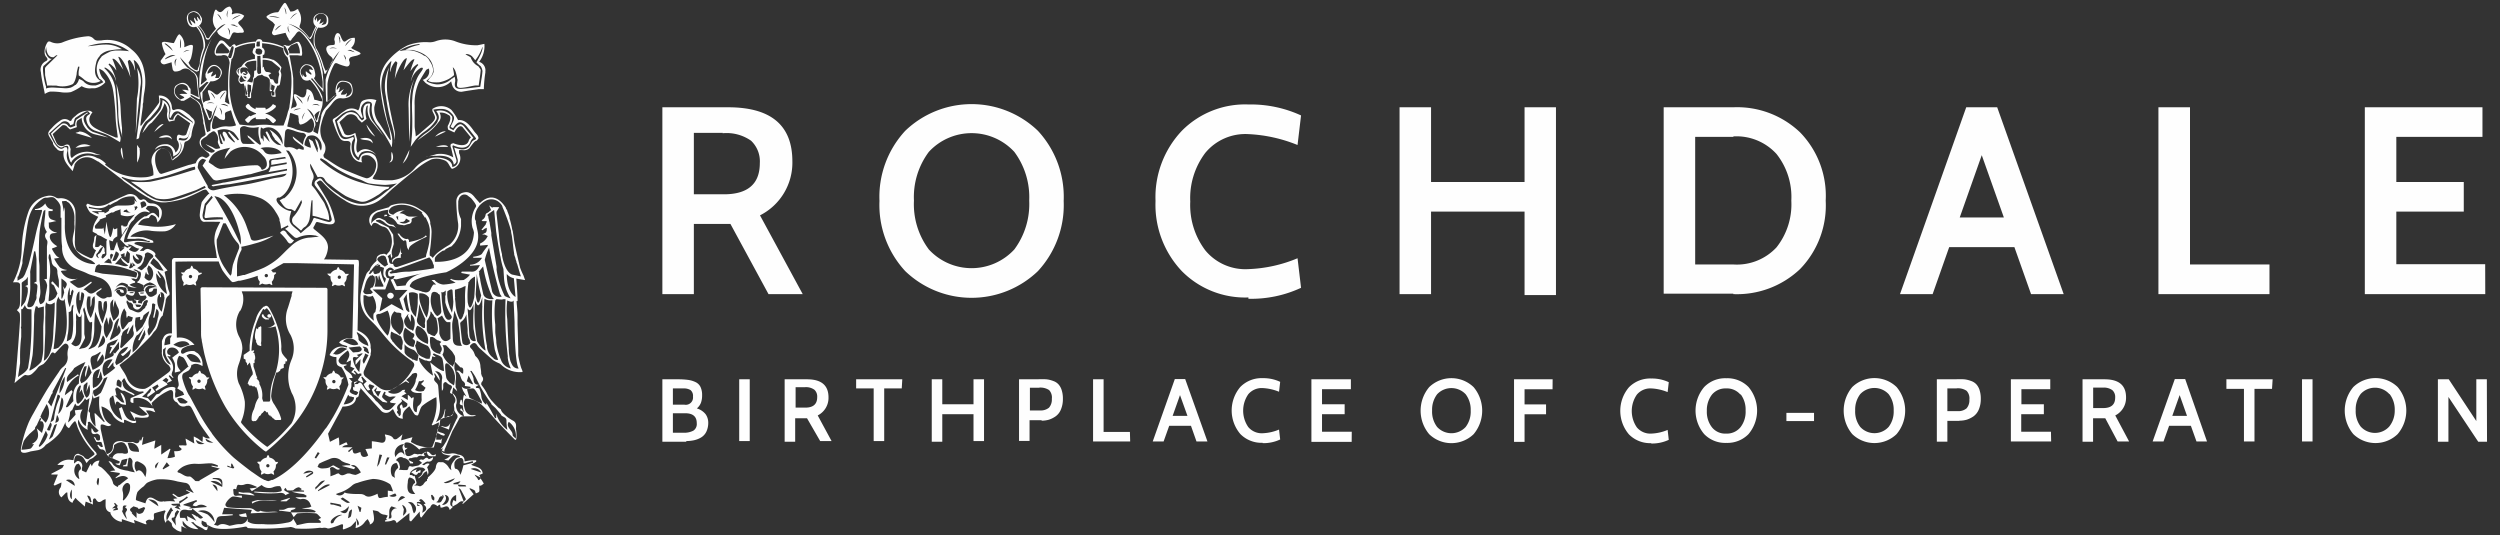 <svg xmlns="http://www.w3.org/2000/svg" width="285" height="61" viewBox="0 0 285 61" preserveAspectRatio="xMinYMid" aria-hidden="true" focusable="false"><rect x="0" y="0" width="285" height="61" fill="#333333" stroke="none"/><path d="M37.51,25.12h0m-4,34h0m6.88-15.38h0m.54,1.42h0M23.79,16.55h0M14.36,26h0m26,17.58c0,.07,0,.13,0,.2l.44-.32c-.21.06-.41.07-.42.12M8.59,9.73v0l0,0ZM33.48,59.14h0M53.82,16.47h0M29,56.44a2,2,0,0,0-.55-.27,4.23,4.23,0,0,0-.71,0,3.12,3.12,0,0,1-.53-.11l0,.21,1.78.22a.36.36,0,0,1,0-.09m.45.6a3.27,3.27,0,0,0-.74.21l.06.2c.89-.6,1.9-.2,2.84-.39-.72,0-1.44,0-2.16,0m19.2-5.54c.06.24.12.48.37.52a2.93,2.93,0,0,0,.66,0v-.24c-.52.45-.62-.36-1-.26M51.17,49c.07-.3.13-.55.18-.8-.19.41-.45.57-.88.39-.06,0-.16,0-.24,0h0l.94.38m-23.94,9.7c.2.36.58.19.9.29,0-.18-.06-.31-.09-.46l-.81.17M53.82,16.47ZM33.05,56.84s0-.06,0-.09L32,57.08a.17.17,0,0,1,0,.07l.66,0,.4-.35m17.8-6.46-.3.48c-.1.14-.22.27-.33.4.39-.08.75-.68.63-.88m1.65-4.73c-.15.5-.15.5.23.62,0-.23-.07-.44-.1-.65l-.13,0M23.78,16.55h0m8.89,10c-.28-.42-.52-.28-.75,0a5.89,5.89,0,0,1,.76.84c.28.48.49.51.84,0a.92.92,0,0,1-.24-.13,5.59,5.59,0,0,1-.61-.68M23.08,44.79h0M21.72,31.34a.19.19,0,0,1,.19.19.2.2,0,0,1-.19.19.19.19,0,0,1-.19-.19.18.18,0,0,1,.19-.19m-1,.08h0a1.21,1.21,0,0,0,0,.18v.05a1,1,0,0,0,.23.54l0,0s0,0,0,0l-.06.29a.06.06,0,0,0,0,.07.06.06,0,0,0,.07,0l.28-.15,0,0h0a.91.91,0,0,0,.79,0l0,0h0l0,0,.27.14a.06.06,0,0,0,.07,0,0,0,0,0,0,0-.06l-.07-.31v0h0a.92.92,0,0,0,.27-.75.06.06,0,0,0,0,0s0,0,0,0L23,31.2a0,0,0,0,0,0-.06s0-.05,0-.05l-.32,0h0v0a.92.92,0,0,0-.63-.48h0l-.13-.28a.07.07,0,0,0-.12,0l-.13.29s0,0,0,0h-.07a.86.86,0,0,0-.6.44s0,0,0,0h0l-.3,0s-.05,0-.05,0a.06.06,0,0,0,0,.07l.23.22m1.81,12.3a.18.18,0,0,1-.19-.19.19.19,0,0,1,.19-.19.2.2,0,0,1,.19.19.19.19,0,0,1-.19.19m1.19-.62-.31,0h0v0a.92.92,0,0,0-.63-.48h0a0,0,0,0,0,0,0l-.12-.27a.06.06,0,0,0-.06,0,.05.05,0,0,0-.06,0l-.13.28v0h-.06a1,1,0,0,0-.61.44s0,0,0,0h0l-.3,0a.07.07,0,0,0-.06,0s0,.06,0,.07l.23.22h0a1.15,1.15,0,0,0,0,.18v.05a1,1,0,0,0,.23.53l0,0s0,0,0,0l-.06.29a.06.06,0,0,0,0,.07s.05,0,.07,0l.28-.15,0,0s0,0,0,0a.86.86,0,0,0,.41.1,1.08,1.08,0,0,0,.38-.08l0,0h0l0,0,.27.14a.06.06,0,0,0,.07,0,.06.06,0,0,0,0-.07l-.07-.3a0,0,0,0,0,0,0h0a.91.91,0,0,0,.27-.75,0,0,0,0,0,0,0h0l.22-.21a.06.06,0,0,0,0-.07.07.07,0,0,0-.06,0m6.76,10.26a.18.18,0,0,1-.19-.18.18.18,0,0,1,.19-.19.18.18,0,0,1,.18.19.18.18,0,0,1-.18.18m1.19-.62-.31,0h0v0a.92.92,0,0,0-.63-.48h-.05l-.12-.28a.08.08,0,0,0-.06,0,.07.07,0,0,0-.06,0l-.13.29s0,0,0,0h-.06a.93.93,0,0,0-.6.44s0,0,0,0h0l-.3,0s-.05,0-.06.05a.1.1,0,0,0,0,.07l.23.22h0a1.21,1.21,0,0,0,0,.18v.05a.94.94,0,0,0,.23.53l0,0s0,0,0,0l-.06.29a.07.07,0,0,0,.09.08l.28-.15,0,0h0a.86.86,0,0,0,.41.1.9.9,0,0,0,.38-.08h0l0,0,.27.14a.06.06,0,0,0,.07,0,0,0,0,0,0,0-.06l-.07-.31a0,0,0,0,0,0,0h0a.92.92,0,0,0,.27-.75s0,0,0,0h0l.22-.21a.06.06,0,0,0,0-.07.07.07,0,0,0-.06,0m6.45-9.4a.19.19,0,0,1,.19.19.18.18,0,0,1-.19.19.19.19,0,0,1-.19-.19.2.2,0,0,1,.19-.19M37.25,43s0,0,0,0h0l-.3,0a.07.07,0,0,0-.06,0,.06.06,0,0,0,0,.07l.22.22h0a1.15,1.15,0,0,0,0,.18v.05a.87.87,0,0,0,.23.53l0,0v0l-.07.29a.09.09,0,0,0,0,.07s.05,0,.07,0l.28-.15a0,0,0,0,0,0,0h0a.86.86,0,0,0,.41.1,1.08,1.08,0,0,0,.38-.08l0,0h0l0,0,.27.14a.06.06,0,0,0,.07,0,.08.08,0,0,0,0-.07l-.07-.3s0,0,0,0h0a.94.94,0,0,0,.26-.75v0h0l.22-.21a.06.06,0,0,0,0-.07,0,0,0,0,0,0,0l-.31,0h0v0a.89.89,0,0,0-.63-.48h0v0l-.13-.27a.05.05,0,0,0-.06,0,.07.07,0,0,0-.06,0l-.13.28v0h-.06a1,1,0,0,0-.61.44m1.51-11.58a.19.19,0,0,1,.19.19.18.18,0,0,1-.19.19.18.18,0,0,1-.18-.19.19.19,0,0,1,.18-.19m-1,.08s0,0,0,0h0a.57.57,0,0,0,0,.18v.05a.91.91,0,0,0,.23.53l0,0s0,0,0,0l-.06.29a.06.06,0,0,0,0,.07h.07l.28-.15s0,0,0,0h0a.86.86,0,0,0,.41.1.9.9,0,0,0,.38-.08l0,0h0l0,0,.26.14a.06.06,0,0,0,.07,0,.08.08,0,0,0,0-.07l-.07-.3a0,0,0,0,0,0,0h0a.91.91,0,0,0,.27-.75v0h0l.22-.21a.06.06,0,0,0,0-.07.07.07,0,0,0-.06,0l-.31,0h0v0a.92.92,0,0,0-.63-.48h0v0l-.12-.27a.08.08,0,0,0-.06,0,.07.07,0,0,0-.06,0l-.14.28v0h-.06a1,1,0,0,0-.61.44s0,0,0,0h0l-.3,0a.06.06,0,0,0-.06,0,0,0,0,0,0,0,.06l.23.22M29.83,54.58h0M27.38,35.45a2.72,2.72,0,0,0,.34-1.65c0-.2-.11-.39-.16-.59h5.79l-.11.38a.35.35,0,0,1,0,.13c0,.08-.05.16-.07.24v0h0c-.12.39-.26.89-.4,1.28a3.46,3.46,0,0,0,.35,2.94,3.37,3.37,0,0,1,.16,2.71c-.09.21-.17.43-.24.65a4.94,4.94,0,0,0,0,2.68h0l.18.49h0c.07.17.13.24.2.41a3.55,3.55,0,0,1-.19,3.15c-.19.22-.39.45-.6.67a16.24,16.24,0,0,1-2.14,2,.47.47,0,0,1-.17-.09,16.11,16.11,0,0,1-2.71-2.51.62.62,0,0,1-.14-.23,5,5,0,0,0,.44-2.33h0a7,7,0,0,0-.69-2.08,3.12,3.12,0,0,1,0-2.19,7.18,7.18,0,0,0,.41-1.75,2.8,2.8,0,0,0-.35-1.35,3,3,0,0,1,.09-3Zm-4.46,1.06h0v.25l0,0c0,.2,0,.52,0,.93h0a1.09,1.09,0,0,0,0,.17h0s0,.07,0,.11h0c0,.21,0,.47.08.78h0c0,.15.05.32.08.49h0a2.74,2.74,0,0,0,.05.28v0q.08.42.18.87h0l.06.23a23.08,23.08,0,0,0,2.34,5.79,18.24,18.24,0,0,0,4.45,5l.05,0h0l.1.09,0,0a19.88,19.88,0,0,0,1.55-1.37,18.23,18.23,0,0,0,1.77-1.9l0,0h0a16.92,16.92,0,0,0,3-5.83l.07-.24a16.35,16.35,0,0,0,.63-4.69V33a.18.18,0,0,0-.19-.19l-14.09-.06h0a.18.18,0,0,0-.13.06.16.16,0,0,0-.06.13ZM33.33,5h0l0,0m15.13,46.6.12.07,0-.11-.07,0m-1.67,2.28h0m1.1,0v0h0c0-.07,0-.15,0-.27l-.46.25-.07-.07c0-.08.08-.19.16-.24h0a1.35,1.35,0,0,0-.69.34h0a4,4,0,0,1,.34.22c.22.12.32.08.46-.17,0,0,.1,0,.17,0M29.17,38.89c0,.11.13.28.14.32v0l.06.12.17.06a.59.59,0,0,0,.24.06h0v.09l0-.05v-.06h0v-.29l-.06.11h0a1.7,1.7,0,0,0,.07-.46V38.2h0c0-.33,0-.63,0-.94l-.09-.08h0l-.1.09H29.5a.48.48,0,0,0-.08.25h-.06l-.06-.1h0l-.11.06,0,.11a2.25,2.25,0,0,0-.12.93,1.48,1.48,0,0,0,.16.38m1-2.48.41,0,.08-.11a.74.74,0,0,1-.72-.51h0a.19.19,0,0,0-.15.21c0,.14.2.3.4.4m.42-.2a.2.2,0,1,0,0-.39.19.19,0,0,0-.19.2.19.19,0,0,0,.19.19M48.82,17.8a1.15,1.15,0,0,0-.28.08ZM45,16,45,16.3A1.25,1.25,0,0,0,45,16M30.6,8.52s0,0,0,0M21.72,11h0s0,0,0,0m7.81,2.09h.34v-.42h-.34Zm-1.05.09a1.54,1.54,0,0,0-.31.25l-.21.18a.1.1,0,0,0,0,.07c0,.08.09.16.21.26l.06.05.06,0c.06,0,.12-.06.24-.21l.05-.06a1.48,1.48,0,0,1,.58-.34.88.88,0,0,0,0,.16.16.16,0,0,0,.13.05h.84c.07,0,.12,0,.16,0s0-.14,0-.16a1.44,1.44,0,0,1,.41.21,1.08,1.08,0,0,1,.14.15c.17.17.23.24.3.24a.07.07,0,0,0,.06,0,2.83,2.83,0,0,1,.25-.24.09.09,0,0,0,0-.06.14.14,0,0,0,0-.06,2.57,2.57,0,0,0-1.07-.69l-.1,0a.56.56,0,0,1,0-.07,1.07,1.07,0,0,0,.27-.09,2.61,2.61,0,0,0,.52-.28,2.75,2.75,0,0,0,.26-.22c.08-.07.12-.11.12-.18s0-.1-.1-.16l0,0-.05,0c-.05-.05-.09-.09-.14-.09s-.09,0-.13.08l-.05.07a1.63,1.63,0,0,1-.69.45c0-.06,0-.21-.1-.21h-.89a.26.26,0,0,0-.16,0s0,.15,0,.17a1.84,1.84,0,0,1-.59-.36l-.05-.07c-.11-.13-.15-.18-.21-.18l-.06,0-.14.14-.06.06a.14.14,0,0,0,0,.15c.06.27.93.64,1.16.73h0s0,0,0,.07l-.22.07a3.07,3.07,0,0,0-.41.2ZM15.91,17c.05,0,0-.09,0-.1-.13-.12-.17-.26-.28-.37,0,.62,0,1.29,0,2A2.3,2.3,0,0,0,15.91,17m-1.84,1.19c-.06-.51-.12-.94-.17-1.36-.22.15-.16.71.17,1.36m27.7-4a2.3,2.3,0,0,0,1,1.38l-1-1.38m4.9,2.89c-.24.48-.51,1.05-.76,1.56a2.34,2.34,0,0,0,.76-1.56m-5.61-1.26c.51.26,1.09,0,1.41.53.06-.53-.66-.78-1.41-.53m3.6,1.49c-.16.44.15.88-.29,1.2.44,0,.57-.62.29-1.2m-.91-1.78c-.15-.25-1.32-1.81-1.32-1.81a2.1,2.1,0,0,1-.28-1.47l.05-.44c-1.24-.18-.69,1.74-.69,1.74l-.25.18L41,13.46a1.08,1.08,0,0,0-1.73-.4c-.1,0-.86.77-.86.77a9.66,9.66,0,0,0,.53,1.44c.27.78,1.43.11,1.43.11l.12.58c-.42,1.61.38,2,.38,2a1,1,0,0,1,.37-.6,1.41,1.41,0,0,1,1.65.31A1.65,1.65,0,0,0,41.67,17a1.13,1.13,0,0,0-.87.41c-.33-.19-.09-1.33-.09-1.33V15.9l-.21-.75c-1.1.59-1.27,0-1.27,0l-.54-1.23.69-.64a.87.87,0,0,1,1.43.3l.44.4.53-.42a2.56,2.56,0,0,1,0-1.43.61.61,0,0,1,.17-.12,2.22,2.22,0,0,0,.35,1.74s1.6,2,1.46,1.74m5.84.09L50.82,15c-.29-.13-1,.26-1.23.61m1.49,1.13c-.12-.23-.68-.26-1.38,0l1.38,0m-31.49-.84c-.05-.54-.81-.63-1.49-.23.55.15,1.06-.28,1.49.23m-2-.86,1.06-.88c-.24-.09-.69.25-1.06.88M9.14,15c0-.06-.09,0-.09,0-.17.09-.31.08-.44.16l1.87.56C9.72,15,9.19,15,9.14,15m-.53,1.85,1.72-.21a1.45,1.45,0,0,0-1.72.21m1.31-2.4C9,13.19,10,12.94,10,12.94c0-.18-.09-.09-.09-.09l-1.19.78a1.19,1.19,0,0,0-.14.71l-.54.2-.24-.15a.59.59,0,0,0-.74-.28,13,13,0,0,0-1.26,1.13l.55,1.09c.56.77.87.39.87.39.39-.13.65-.19.55.32A3.19,3.19,0,0,0,8,18.37c.15.34.19,0,.19,0a2.33,2.33,0,0,1,2.59-.75l.72.07-.58-.17A2.42,2.42,0,0,0,8.21,18c-.28,0-.16-1-.16-1l-.13-.39c-.18-.26-.5-.07-.5-.07a.68.68,0,0,1-1-.29L6,15.29l1.1-1a.52.52,0,0,1,.59.21l.29.26.77-.26,0-.13a.76.76,0,0,1,.09-.64l.47-.29a2,2,0,0,0,1.4,1.85l1.62.39a15.53,15.53,0,0,0-1.72-.63,1.74,1.74,0,0,1-.73-.63M17.28,14a14.79,14.79,0,0,0,.94-1.15,2.77,2.77,0,0,0,.53-1.1,1.4,1.4,0,0,1,.33,1,1.35,1.35,0,0,0,.19,1.11l.64-.13c-.05-.29.37-.68.37-.68l1.4,1-.42,1.2c-.11.38-.8.11-.8.11-.4-.08-.28.61-.28.61A1,1,0,0,1,20,17.39a1.16,1.16,0,0,0-.94-.95c-1.21-.06-1.39.63-1.39.63a1.62,1.62,0,0,1,1.13-.44c1.07,0,.94,1.21.94,1.21l.39-.21A1.19,1.19,0,0,0,20.42,16c-.14-.21.12-.29.12-.29.7.26.93-.17.93-.17l.39-1.25a.35.35,0,0,0,0-.38l-1.56-1a1,1,0,0,0-.55.74h-.38c-.22-.14-.1-.74-.1-.74a1.3,1.3,0,0,0-.74-1.51,3.43,3.43,0,0,1-.24,1.08A7.63,7.63,0,0,1,16.88,14a3.66,3.66,0,0,0-.64,1.17l.64-.82a1.3,1.3,0,0,1,.4-.35M50,13.91a.88.88,0,0,0,.1-1.07,1.49,1.49,0,0,1,1,.26c.54.16,0,1.15,0,1.15-.14.18,0,.53,0,.53l.7.32c.63-1.19,1-.52,1-.52l.89,1.09a1,1,0,0,0-.24.33c-.25,1-1.78.32-1.78.32l-.22.08c-.2.12,0,.55,0,.55l.23,1a2.89,2.89,0,0,0-1.91-.38l-.88.25a4,4,0,0,1,.88-.05c2-.15,1.95,1,1.95,1,.45-.23.29-.59.29-.59l-.42-1.43a.18.18,0,0,1,.06-.19c1.75.82,2-.45,2-.45a1.1,1.1,0,0,1,.32-.39L53,14.53c-.28-.39-.53-.37-.53-.37-.41.05-.78.69-.78.69l-.44-.24,0-.24a1.46,1.46,0,0,0,.3-1.07,1.67,1.67,0,0,0-1.82-.64c.54.7.18,1.08.18,1.08,0,.41-1.18,1.31-1.18,1.31a5.12,5.12,0,0,0-1.12.95l1-.73A6,6,0,0,0,50,13.91m-36.09.67s-.1-.79-.15-1.91a12.33,12.33,0,0,0-.49-3.13s.23,2.25.21,3.13A10,10,0,0,0,13.77,15a2.28,2.28,0,0,1,.15.67Zm1.7-6.88a8.89,8.89,0,0,1,0,3.54l-.14,4L16,9.9a2.9,2.9,0,0,0-.41-2.2M45,16a5,5,0,0,0,0-1s-.62-2.78-.65-3.19a8.87,8.87,0,0,1,0-4.12A5.2,5.2,0,0,0,44,11a22.9,22.9,0,0,0,.6,3A8.11,8.11,0,0,1,45,16m1.65.16c.16-1.6.1-4.33.1-4.33A7,7,0,0,1,47.24,9a6.69,6.69,0,0,0-.66,3.28ZM19.85,4.91s0,0,0,0M34,13.16h0M29.76,8s0,0,0,0M2.61,35.31h0M3.45,32h0m25.22,8a9.16,9.16,0,0,1,.1-1.1A8.76,8.76,0,0,1,30,35.23l.06,0,.1.09.08-.05s.17-.26.29,0c0,0,.22.15.61,1.13h0v0c.06.15.12.33.19.54a1.13,1.13,0,0,1-1.07.38,2.28,2.28,0,0,0,1.15-.12A8.93,8.93,0,0,1,31.24,43a6,6,0,0,0-.43,2.29s.05.5-.13.49l-.19,0h-.28l0,0h0l-.06,0a.05.05,0,0,1-.05,0H30a1.21,1.21,0,0,0-.05-.18.66.66,0,0,1-.06-.25,2.56,2.56,0,0,0-.32-1.57h0a.19.19,0,0,0,0-.09l0-.13-.07-.11h0V43.4l0,0,0,0-.13-.11a.18.18,0,0,0-.07.05v0l.06-.09,0-.07h-.13l.08-.09,0-.14h0v0l0,0h0v0h-.05c0-.08-.06-.17-.09-.29a5.54,5.54,0,0,0-.17-.58l-.1-.3c0-.07,0-.14,0-.21a1.1,1.1,0,0,1,0-.18h.12V41h.05a1,1,0,0,0-.05-.59l0-.12-.12-.07-.06,0a.4.4,0,0,0,.13-.3ZM28,41.21l.16.22v.24l.33-.35a0,0,0,0,1,0,0v0a1.23,1.23,0,0,0,.05.21c.06.25.15.54.26.88a.81.81,0,0,1,0,.3,2.43,2.43,0,0,0-.57,1.05l.11,0v.05l0,.08.11.07h.16a.12.12,0,0,0,.09,0l.08.08h0l.08,0,.13,0,0,0h0l.05,0a.07.07,0,0,0,0,0l.07.1h0l0,0,0,.05h0l.1-.06v0a3.41,3.41,0,0,1,.27,1.22,2.63,2.63,0,0,0-.43,1l-.1.31,0,0a2.12,2.12,0,0,0-.26,1.23A.24.24,0,0,0,29,48l.12,0h.06l0-.05h0l.12-.06.06-.16h0l.09-.06v-.06h0l.09-.15.09-.06v0c.05,0,.09-.07.17-.21s.17-.09.21-.22h0a.28.28,0,0,0,.12-.14h.08a.29.29,0,0,0,.1.08l0,0a.76.76,0,0,0,.08.11l.1-.06c.05.12.1.23.14.34h.06l0,.07.09,0,0,0h.06l0,.1.09,0,.2.24h.09v0h0a.24.24,0,0,0,.23.17h0a.11.11,0,0,0,.1,0H32l.06-.11a4.42,4.42,0,0,0-.53-1.24l-.08-.13-.14-.24a1.93,1.93,0,0,1-.4-1,10.71,10.71,0,0,1,.6-2.71l0,0a.14.14,0,0,0,.11,0l.08,0,0,0h0l.05-.08h.05l0,0h0l.05-.07h.06L32,42.07l.35-.13v-.4l.19-.11v-.24h.19l0-.21-.2-.22,0,0h0a3.25,3.25,0,0,1-.36-.47,1.37,1.37,0,0,1-.1-.66,1.93,1.93,0,0,0,0-.24A7.72,7.72,0,0,0,31.87,38,11.61,11.61,0,0,0,31.15,36a7.56,7.56,0,0,0-.47-.89c-.07-.1-.18-.25-.33-.25a.33.33,0,0,0-.21.09l-.07,0a2.9,2.9,0,0,0-.91,1.46.88.88,0,0,0-.05.15,10,10,0,0,0-.49,1.67,11.16,11.16,0,0,0-.16,1.14c0,.21,0,.42,0,.62l-.68.47v.42L28,41Zm-10.5-8.16h0m-3.77.05h0m30.37-8.62h-.25a1.46,1.46,0,0,1-.07.19l.37-.06h0Zm3.59.2h0m-2,4.72h0V29l.14-.08-.14-.18v-.63a2,2,0,0,1-.32,1.08l-.18.09c-.12,0-.14,0-.11.07-.25.13-.5.25-.32.63.12-.53.52-.59.91-.58M46,27.49s.31-.32.34.21a3.12,3.12,0,0,0,.09.56s.21.34.17.25a.53.53,0,0,1,.06-.28h0c.08-.4,2-1.25,2-1.25l-.11-.16c-.3.43-1.47.69-1.92.77V27.4l-.13-.18c-.31.13-.79-.2-1-.59l-.19,0a4.87,4.87,0,0,0,.46.64l.22.18m6.23,17h0m.47-1.09h0l0,0V43.4m-8.17-9.34a.38.38,0,0,0,.37-.37.38.38,0,0,0-.75,0,.38.38,0,0,0,.38.37M53.62,39c0,.15-.1.25-.29.32s-.56,0-.61-.25-.07-.43-.1-.65h0c-.06-.52-.11-1-.16-1.54a.31.31,0,0,1,.11-.2,1.47,1.47,0,0,0,.59-.86h0c.05.58.1,1.14.15,1.73h0a.34.34,0,0,0,0,.1h0c0,.07,0,.17,0,.28h0s0,0,0,0a5.62,5.62,0,0,0,.09.57,3.07,3.07,0,0,1,.16.31.35.35,0,0,1,0,.14Zm.3,4.74-.07.09-.64-.36c.08-.24.14-.44.21-.66l.5.93Zm-.16-1.46c.15.24.32.46.45.71.22.41.41.84.64,1.24s.59,1,.9,1.42h0L56,46s0,.08.08.15l.16.14h0l.25.23.62.73s0,.08.05.1c.2.21.61.21.58.66a5.82,5.82,0,0,0,.1,1,3.5,3.5,0,0,1-1.27-1.86v.48l-.13.05c-.31-.58-.61-1.15-1-1.77v.24a1.34,1.34,0,0,1-.57-1,3.49,3.49,0,0,0-.21-.83c0-.05-.12-.07-.19-.09a1.1,1.1,0,0,1-.18,0s0-.06-.08-.12l.39-.25c-.55,0-.59-.3-.62-.71a2.94,2.94,0,0,0-.38-.86l.11,0ZM58,48.09A1.94,1.94,0,0,1,58.79,50c-.15-.17-.36-.3-.35-.42,0-.56-.81-.85-.46-1.46Zm-4.47-2.71c-.1-.34-.2-.65-.29-1a2.22,2.22,0,0,1,.67-.1c.14,0,.28.21.37.35.24.38.44.77.65,1.16,0,0,0,.1,0,.23l-1.44-.68ZM52.89,45a3.76,3.76,0,0,0,0,2c-.11-.15-.21-.32-.32-.47-.3.31.13.29.18.43s.1.34.15.5A1.26,1.26,0,0,1,52,46.13a1.12,1.12,0,0,0-.46-1.34h0l.25.44a.61.61,0,0,1,0,.75c-.1.15,0,.43,0,.65s0,.26-.07.29,0,.65-.54.5c-.13,0-.33.15-.52.25,0-.38.08-.7.12-1l-.07,0a3,3,0,0,1-.26.86,1.94,1.94,0,0,1-.75.59,3.52,3.52,0,0,0,.44-2.13c-.11-.66-.12-1.34-.19-2a.63.63,0,0,0-.17-.32c-.19-.2-.44-.37-.18-.7,0-.06-.07-.25-.12-.39l.11,0,.54.81a1.31,1.31,0,0,0-.54-1.06.74.74,0,0,1,.79.94,9,9,0,0,0,0,1.28c.36-.29-.12-.94.46-1a1.69,1.69,0,0,0,.36.29c.28.1.44.21.23.53a.83.83,0,0,0-.12.42s.13.08.21.12h0c.05-.25.1-.49.15-.75l.46.45h0a1.34,1.34,0,0,0-.07-.18c0-.1-.09-.2-.12-.29h0a.55.55,0,0,1,0-.18,4.64,4.64,0,0,1,0-.52,2.64,2.64,0,0,0-.13-1.39,2.15,2.15,0,0,1,.07-.79l.61.62c.28,0,.38.14.3.71-.27,0-.37-.5-.79-.29.51.22.46.77.73,1.12.24.15.35.35.25.58l.65.09s0,.08,0,.13a.8.8,0,0,1-1-.15,2.87,2.87,0,0,0,.17.49l.38.66L52.89,45ZM50,48.68c-.12.47-.26,1-.38,1.42h0l-.31.8A.32.32,0,0,1,49,51h-.29a4.72,4.72,0,0,1-.52-.08h0a5.53,5.53,0,0,1-.68-.19,6.11,6.11,0,0,1-.67-.35l.18-.54-1.28.36c0-.21.08-.41.14-.69a4.74,4.74,0,0,1-.65.53.39.39,0,0,1-.35,0c-.22-.42-.62-.42-1-.52,0,.16.07.27.08.39,0,.46-.21.64-.64.53a9.17,9.17,0,0,0-.93-.14c0,.32,0,.58,0,.82l-.73.07c.12.27.23.49.31.73a.82.82,0,0,1-.25.14c-.48.14-.59-.2-.63-.53-.27.07-.5.21-.69.16s-.17-.34-.24-.5l-.38.35-.11-.12.51-.43H39a.68.68,0,0,1,.37-.23c.31-.06.31,0,.12-.35l-.81.37c0-.31,0-.58-.07-.92l-1,.51c-.06-.28-.13-.56-.21-.93.22-.4.5-.91.77-1.42s.5-.9.73-1.35l.15-.32c1.33,0,1.52-.69,1.55-1h0a.34.34,0,0,0,.23-.16l.06,0h0l0,0,0-.06a.25.25,0,0,1,0,.08h0c0-.06,0-.11,0-.16a1.28,1.28,0,0,0,.06-.25c0-.1,0-.21.08-.31s.05-.17.07-.25c.79.88,1.53,1.71,2.29,2.52a.77.77,0,0,0,1.19.05l.22-.18c.26.5.41,1.09,1.13,1.1-.11-.56.07-.91.74-1.42.19.31.37.62.58.91a.41.41,0,0,0,.35.14c.08,0,.12-.19.17-.31s.17-.6.37-.78a6.2,6.2,0,0,1,.92-.63h0l.25-.15a3.47,3.47,0,0,1,.43-.21,5.77,5.77,0,0,1-.53,3.16l.11.05.71-.34c0,.24,0,.41-.09.56Zm-3.94,3.23,0-.08c-.4-.74-1,.29-1,.29L45,51.79a1.08,1.08,0,0,1,1.08-1.16c-.48.41.1.75,0,1.28Zm-.87.85a.93.93,0,0,1,.19.45.27.27,0,0,1,0,.13l-.14.14a.94.94,0,0,0-.2,1l-.32-.19a.6.6,0,0,1-.1-.21.91.91,0,0,1-.05-.21h0c-.11-.88.34-1.05.56-1.08Zm1,3.94-.85.48c.27-.55.37-.79.85-.48Zm.07,1.7c0,.15-.2.27-.31.41l0-.09.09-.66-.2-.51a.75.75,0,0,1,.47.85Zm-1.64.34c.06.37-.09.37-.33.37.22-.43-.11-1,.35-1.39l.62.22a.63.63,0,0,0-.64.8Zm.43-2.49.14.19c0,.24-.59.25-.81.08l.67-.27Zm-1.17-3.32c.08-.26.15-.53.25-.78,0,0,.18,0,.27,0l-.38.8-.14,0Zm-.89.25.27-1.37.3.06c-.12.35-.22.66-.33,1a2.43,2.43,0,0,1-.24.34Zm1.22,3.46a3.07,3.07,0,0,0-.53.07c-.5.13-.54.12-.64-.43a3,3,0,0,1-.37.17c-.36.13-.72.3-1.1,0a1,1,0,0,0-.5-.13c-.5,0-1,0-1.52-.09a.89.89,0,0,1-.26-.09.65.65,0,0,1-1,.18l.34-.13a3.87,3.87,0,0,0,1.54-.87,1.3,1.3,0,0,1,.58-.27,10,10,0,0,1,1.75-.45,3.61,3.61,0,0,1,1.92.57c.11.06.16.24.22.37s.1.28.17.48l-.6-.09Zm-3.17,1.73H41l-.24-.72.44.24-.1.47Zm-.29,1.54c-.05-.29-.11-.57-.16-.85.39.45.4.79.16.85ZM40,58.83c0,.11-.2.19-.34.25.13-.37,0-.86.47-1a5,5,0,0,1-.13.8Zm-1.24-.5a2.51,2.51,0,0,0,.57-.22,3.44,3.44,0,0,0,.46-.42c-.16.8-.37,1-1,.64ZM38,59.58c0,.05-.15.08-.23.09a.22.22,0,0,1-.07-.16c0-.37.9-.94,1.32-.8a1.35,1.35,0,0,0-1,.87Zm.83-2.72.24-.15.83.56c-.3.12-.3.12-1.07-.41Zm-1.11.45c.36.06.72.12,1.08.21.06,0,.08.19.12.29l-.28-.1L38,57.53c-.11,0-.23,0-.34-.05l0-.17Zm-.1-3.94c.42-.44.67.43,1.15.09l-.39-.21c-.19-.09-.32-.22-.42-.19s-.31.19-.48.25a1.64,1.64,0,0,1-.5.08,1.48,1.48,0,0,1-.42,0,2,2,0,0,1-.36-.17c.08-.14.12-.34.23-.39.4-.21.82-.36,1.24-.54a1.17,1.17,0,0,1,1.27.26,2.37,2.37,0,0,0,.69.27l.29.11s0,.07,0,.11l-.43,0-.54.07,1.41.38.13-.2L40,53.08c.37-.17.68,0,1.14.77a2.26,2.26,0,0,1-.61.29,2.36,2.36,0,0,1-.61-.15.79.79,0,0,0-.34,0c-.32.12-.62.36-.94,0,0-.05-.27,0-.4.1l-.57.21c0-.33,0-.61-.05-.9ZM36.25,56l0-.1c.4-.31.76-.7,1.32-.68,0,0,0,.07,0,.1L36.25,56Zm.31,3.61c-.48,0-.87,0-1.26,0s-.78.13-1.17.2h0l-.43.09a.43.43,0,0,0,.14-.07c-.14-.24-.28-.47-.41-.71-.14.38-.48.43-.81.48a9.42,9.42,0,0,1-2.38.17c-.66-.08-1.36.12-2-.32l0-.34a.89.89,0,0,1-.93.64c-.38,0-.76.13-1.14.19h0c-.44-.15-.89-.36-1.33,0l-.45-.12a1.21,1.21,0,0,0,.23-.32c.11-.57.22-.65.78-.67.38,0,.75-.06,1.13-.09v-.11H25.32l.23-.74,3.16.24c-.06.18-.11.31-.14.39l3.11-.14c-.64-.15-1.3.12-2-.16-.21.18-.44.13-.7-.1a1,1,0,0,0-.54-.19c-.81,0-1.62,0-2.43-.09a.4.4,0,0,1-.31-.24c-.07-.27.59-1,.88-1s.67.1,1,.15a1.85,1.85,0,0,1,0-.24,3.37,3.37,0,0,0-.55,0c-.48.09-.39-.32-.43-.54-.07-.39.28-.18.33-.19a1.42,1.42,0,0,1,.15-.48c.06-.07.24,0,.36,0a1.33,1.33,0,0,0,.4-.05c.53-.23,1,.09,1.41.23v.11l-.79.1.25.3,1.12-.7a1.2,1.2,0,0,0,1.29.26,1.67,1.67,0,0,1,.76-.13c.1,0,.21.27.24.43s-.18.19-.3.21a2.62,2.62,0,0,1-.68.07c-.72,0-1.43-.06-2.15-.09a.38.38,0,0,1,0,.1c.25,0,.5.06.74.07a13.41,13.41,0,0,0,2,0c.42-.06.67,0,.8.24l.47-.23c-.7-.34-.7-.34-.45-.61l.18.29a4.46,4.46,0,0,0,.64,0c.09,0,.17-.13.26-.17a.88.88,0,0,1,.41-.18c.12,0,.23.12.35.19l-.07.11-.33,0v0l.67.08a.49.49,0,0,1,0,.12H33.26a7,7,0,0,0,1.33.27,1.53,1.53,0,0,1,.37.21s-.05.1-.07.16H33.68a1.14,1.14,0,0,0,.61.22.88.88,0,0,1,1.1.6,1.51,1.51,0,0,0,.11.22,1.43,1.43,0,0,1-.28.13l-.82.1c.54.1,1.11,0,1.6.34,0,0-.09.1-.13.11l-1.07,0-1.66,0c-.06-.42.4-.19.57-.52a4.2,4.2,0,0,0-.72,0c-.23,0-.44.17-.66.22a2.68,2.68,0,0,1-.49,0v.12l.21,0,1.09.14c.12.19.23.39.34.58.16-.15.31-.42.48-.43a12,12,0,0,1,2,0c.22,0,.42.32.65.52l-.31.16.27.23Zm-12.11-.08a4.53,4.53,0,0,0-.78-.88,4.59,4.59,0,0,0-1.1-.37,1.36,1.36,0,0,1,1.88,1.25ZM23,59.76c-.06-.1,0-.28,0-.42l.59.27-.08,0,.24.45a.6.6,0,0,1-.76-.34Zm-.53-.84a1.77,1.77,0,0,0-.65-.35l.57.81-1.06-.55c0,.2.06.38.08.57l-.1,0c-.07-.12-.14-.24-.2-.36l-.57,0c-.17-.77.15-1.07.86-.89a1.84,1.84,0,0,0,.47,0l.06-.17,1.22,1c-.28.22-.32.2-.68-.13ZM20,59.1a3.1,3.1,0,0,0,.08.83l0,0c-.18-.25-.36-.47-.51-.71,0,0,0-.2.05-.2.45,0,.24-.37.36-.56s.16-.2.24-.3l.21.16a3.42,3.42,0,0,0-.39.76Zm-.51-1.65,1-.05h0c-.14-.21-.06-.28.18-.36a3,3,0,0,0,.64-.46l.11.15-.93.67h0c0,.11.06.22.09.35l-.26,0,.28.36-.7-.25.31-.22c-.29,0-.59.08-.71-.23Zm-.81-.31c-.52.16-.8-.12-1.19-.32s-.75-.15-.91.56l-1-.33s-.09-.06-.09-.08a2.76,2.76,0,0,1,.18-.88,3.5,3.5,0,0,1,.69-.63c.16-.15.29-.36.47-.45a4,4,0,0,1,1.09-.36,7,7,0,0,1,2.32.24l.84.15a.66.66,0,0,1,.6.51c.08.22.29.4.4.65l-.86-.38,0,.08.46.27c-.38.16-.78.34-1.19.49-.09,0-.24,0-.35-.11s-.28-.19-.42-.28l-.06.12.57.42-.48.06c.08.11.15.2.22.31a4,4,0,0,0-1.24,0Zm-1.79-.21c.69,0,1.05.25,1.17.79l-1.17-.79Zm-.68,1.55c-.18.09-.5.22-.64-.14v.72c-.17-.17-.34-.32-.49-.49s0-.13,0-.14c-.58-.41,0-.54.12-.71a4.73,4.73,0,0,1,.49.16c.05,0,.07.1.11.16l.62-.24.13.13c-.11.19-.18.47-.34.55Zm-2.09-1.39L14,57a2.45,2.45,0,0,0,0-.93.81.81,0,0,1,.25-.89.37.37,0,0,1,.31-.12.39.39,0,0,1,.26.27,1.91,1.91,0,0,1,0,.41,1.37,1.37,0,0,1-.08.35,2.44,2.44,0,0,1-.7,1Zm.32,2.1c-.1-.16-.21-.31-.3-.46s-.15-.3-.24-.49c.26-.06-.17-.8.55-.58l-.2.17c.16.13.35.2.13.49s.07.53.06.87Zm-1-3.68c-.21-.06-.53-.27-.55-.44A2.18,2.18,0,0,0,12.27,54a5.78,5.78,0,0,0-.65-.66c-.13-.12-.37-.17-.41-.29s.07-.34.13-.54a.87.87,0,0,0-.86.66l-.16-.31-.5,1-.48-.22a2.43,2.43,0,0,1,0-.3.58.58,0,0,0-.44-.79c-.14,0-.26.15-.46.29,0-1.07.41-.94.41-.94.63,0,.76.49,1,.86l0,.05.33-.4h0l.42-.21.43-.39L11,51.7a.4.4,0,0,0-.1-.17A9.32,9.32,0,0,1,9.1,48.84c-.21-.48-.28-.76-.14-1A1.86,1.86,0,0,0,10,49a1.1,1.1,0,0,1,.05-.65.19.19,0,0,0-.05-.13s.05-.12.08-.12a.22.22,0,0,1,.17,0c.34.34.67.68,1,1-.32.29-.48.28-.69-.14,0-.06-.1-.13-.14-.13h0v.29c0,.33.23.45.62.31.08,0,.29.12.33.22s.06.43,0,.51a.28.28,0,0,1-.45-.18c0-.08-.14-.12-.22-.19l0,.06c.09.18.19.35.29.53h.24c.11,0,.29,0,.32,0a3.33,3.33,0,0,1,.18.56c-.08,0-.18.06-.23,0a2.69,2.69,0,0,1-.32-.27l-.09.1c.18.16.18.48.57.47.11,0,.25.11.33.21s.2.46.38.57a12.84,12.84,0,0,0,1.28.58c0,.35-.28.2-.5.26a1,1,0,0,0,.51.18s.08-.23.13-.35.06-.23.13-.26a5,5,0,0,1,.61-.14c-.06.26-.11.46-.15.66l-.36.12,0,.09.51,0c0-.22.06-.42.08-.62s0-.42.26-.34a.56.56,0,0,1,.24.44,1.6,1.6,0,0,0,.27,1.2,3.81,3.81,0,0,1-.79-.17,5.56,5.56,0,0,1-.83-.18,2.69,2.69,0,0,1-.76-.42c-.2-.15-.24-.49-.63-.49l.77,1.05-.55.07v.06l1.06.16,0,.15-.46.35a.34.34,0,0,0,0,.1c.51-.25,1-.42,1.42,0l-.62.48c-.17.12-.37.36-.5.33Zm-.07,2.61a2.33,2.33,0,0,1-.46.08.31.31,0,0,1,0-.08l.31-.22-.45.06.38-.35L13,57.42l.1-.1.35.37c-.31.11.18.34-.06.43ZM11.2,55.35c-.31-.29-.11-.58-.08-.83l.17,0c0,.25,0,.48-.09.79Zm-.91,1.93-.36-.78c.49,0,.37.45.52.7l-.16.08ZM9.18,53.5c-.33.29-.24.63-.15,1a.25.25,0,0,1,0,.12,1.12,1.12,0,0,1-.3-1.69c.06,0,.22-.1.25-.07a1.58,1.58,0,0,1,.24.42c0,.07,0,.2,0,.24ZM7.52,54.74a.7.7,0,0,1,1,.65c-.36-.24-.67-.45-1-.65Zm.67,2.16c-.24-.09-.31-.67,0-1.1Zm.35-10.13c0,.17.05.34.08.5l-.46.51a2.19,2.19,0,0,1-.41.38c.06-.25.13-.49.19-.74s0-.35.1-.52.11-.08.17-.12L8.57,46l.16.26H9s.75-.73.67-.88h0a1.79,1.79,0,0,0,.18.23,1.51,1.51,0,0,0,.35-.24L10,46.9c-.08.56-.15,1.12-.23,1.68a1.32,1.32,0,0,1-.36-1.9l-.84.09Zm-.91-.31-.12-.1.77-1.69a1.72,1.72,0,0,0-.13-.2l-.76.59A3.12,3.12,0,0,1,9,42.79l-.12-.12-1.23.88c-.2-.79.51-1,.8-1.58a6.47,6.47,0,0,1,1.29-.7c-.08.17-.16.35-.25.53A3.5,3.5,0,0,0,9,43.55a.47.47,0,0,0,0,.17h0s-.83.43-.63,2h0c-.19.19-.36.4-.55.59a1,1,0,0,1-.24.15Zm-1,.74c.14-.67.27-1.28.39-1.89.4.26.18,1.45-.39,1.89Zm-.33,1c.07-.3.13-.58.2-.9.33.5.27.79-.2.9ZM6,49.76a2.09,2.09,0,0,1-.42.34c.19-.53.37-1,.58-1.54,0-.11.21-.18.34-.25A14.59,14.59,0,0,1,6,49.76Zm-.48-.67c-.06,0-.16-.12-.15-.14.12-.27.25-.53.37-.79h0c.27-1.06.55-2.12.83-3.18.43.1.23.33.18.49s-.24.57-.32.87a8.43,8.43,0,0,0-.26,1.31c0,.32-.25.37-.43.51v0h0c.37.29-.06.59,0,.89a.37.37,0,0,1-.21,0Zm-1,1.85-.11-.09c.27-.58.53-1.12.82-1.75.1.23.17.37.21.46a2.69,2.69,0,0,1-.92,1.38Zm-.93-.31.29,0c-.16.21-.26.46-.43.52a5.58,5.58,0,0,1-1,.12,5.42,5.42,0,0,1,.27-1,2.9,2.9,0,0,1,.46-.6h0l.16-.18h0L3.89,49h0A.26.26,0,0,0,4,48.73l.2-.28h0a.59.59,0,0,0,.07-.16l.3-.64.14.07-.14.3c.1,0,.27,0,.31.1.25.4,0,.78-.09,1.24l-.61-.53c.4,1.1,0,1.46-.56,1.8Zm1.2-3.57.53-1a1.91,1.91,0,0,1-.11,2.13,6.41,6.41,0,0,1-.61-.68Zm2.59-4.13a3.06,3.06,0,0,1-.6,1.93,3.23,3.23,0,0,1,.6-1.93ZM5.51,45.77l.23-.51h0L5.85,45,6,44.8,6,44.62l1.44-2.68.1.05C7,43.43,6.43,44.87,5.85,46.34l-.38-.5,0-.07ZM7.6,38.94c.07-.28.06-.57.13-.85s.1-.94.1-1.41V35.56c.53,0,.13-.65.55-.83,0,.23-.06.42-.06.61,0,.7.06,1.39,0,2.09a3.62,3.62,0,0,1-.19,1.13c-.07.18-.34.28-.57.38Zm-.83.62v0h0a1.43,1.43,0,0,1-.52.22H6.1a36.26,36.26,0,0,0,.33-5.16,2.24,2.24,0,0,1,.11-.53l.16-.3a.44.44,0,0,0,.59.45l.1-.21v.15h0a.71.71,0,0,1,0,.14h0s.82,4.09-.64,5.21ZM5.43,40.71h0a1.11,1.11,0,0,1-.44.42c.06-.23.12-1.87.17-3.2l0-.84v0c0-.26,0-.48,0-.64v-.26h0a10.94,10.94,0,0,0,0-1.21l.08-.48h0V34.4l.06.14a.7.7,0,0,0,.59.13l.35-.2v.12h0c0,1-.1,2.06-.16,3.16h0s0,2.2-.67,3ZM5,36c0,.45-.06.89-.07,1.34a1,1,0,0,1,0,.18l0,2a6.08,6.08,0,0,1-.22,1.71,4.06,4.06,0,0,1-1.28,1c-.17.08,0-.31,0-.31s.19-.9.27-1.36.14-2.35.14-2.35l.05-1.71c0-.15,0-.3,0-.45v0h0a4.38,4.38,0,0,1,.19-1.13h.17l.1.18L5,34.94v.49c0,.18,0,.36,0,.54ZM3.21,41.86s0,.42-1,1L2.05,43c.08-.58.16-1.07.24-1.59l0,0,0-.53a18.56,18.56,0,0,1,.13-2.48l0-.41v-.1c0-.15,0-.2,0-.34s-.09-.31,0-.31v-2l.14,0h0l.25-.39s0-.07,0-.11c.28.64.36.45.78.54,0,.48,0,1,0,1.46,0,0,0,0,0,.08h0a34.74,34.74,0,0,1-.22,4Zm-.72-9.6c0-.06.07-.12.21-.21L3,31.82H3a1.86,1.86,0,0,1,.17-.26v.93l-.34.14a.32.32,0,0,1,.34.26v.36h0A3.38,3.38,0,0,1,3,34a1.44,1.44,0,0,1-.18.48h0A5.91,5.91,0,0,1,2.4,35a1,1,0,0,0,0-.17,21.65,21.65,0,0,0,.07-2.61Zm1.78.35a10.44,10.44,0,0,1-.12,1.12.74.74,0,0,1-.06.48c-.19.29-.2.84-.81.81-.2,0-.17-.27-.17-.27a6.46,6.46,0,0,0,.34-2.36s0-.17,0-.36h0v-.78h0s0,0,0-.06a1.27,1.27,0,0,1,0-.3l0,0c.15-.76.3-1.5.44-2.24h.13a8.49,8.49,0,0,1,.14.88c0,.33,0,.67,0,1h0l0,1.56H4.21a.62.62,0,0,0-.35.2c.39,0,.41.3.41.34Zm1.11-.82a2.39,2.39,0,0,0-.37.06c.25.11.35.6.36.64s0,.06,0,.08c0,.27-.15.83-.22,1.31,0,.31-.1.69-.55.8a.77.77,0,0,1-.08-.78,2.52,2.52,0,0,0,.06-1c0-.34-.05-.68-.08-1h0l0-1.49h0c0-.31-.06-.6-.07-.9,0-.88,0-1.77.05-2.65a11.86,11.86,0,0,1,.22-1.57,11.78,11.78,0,0,1,.25-1.18c0-.08.14-.13.21-.2a.86.86,0,0,1,0,.27c0,.52-.12,1-.11,1.57a2,2,0,0,0,.3.7c-.29.26-.28.55,0,.93.13.19,0,.53,0,.8,0,.48,0,1,0,1.45s0,1.63,0,2.22Zm.6.63a.9.9,0,0,1,.18.15h0l.39.88c-.21.43-.13.32-.21.43a1.31,1.31,0,0,1-.8.46c0-.36.07-.73.08-1.09s0-.84,0-1.25a6,6,0,0,0-.08-2.57s0-.08,0-.11A2.86,2.86,0,0,1,5.59,29l.13,0c.06.27.12.54.17.81a.73.73,0,0,0,.38.61c.25.14.28.4.27.69a7.55,7.55,0,0,0,.16.8,7.15,7.15,0,0,1,0,.93L6,32.08l-.14.08c0,.09,0,.22.09.26Zm1.31,1a2.81,2.81,0,0,1-.23.65L7,34V31.75c.72.51.75.6.38,1.19l-.22-.31a3.92,3.92,0,0,1,.16.79Zm.78.21a2.57,2.57,0,0,1,.06-.4A1,1,0,0,1,8.3,33c0,.08.1.17.08.25-.13.58-.27,1.15-.42,1.77a2.75,2.75,0,0,1,0-2.27c0,.34,0,.61,0,.89ZM2,32c0-.13,0-.24,0-.34H2l0-.13s0,0,.07,0A11.79,11.79,0,0,0,2.56,30c0-.11,0-.23,0-.34.07-.5.15-1,.22-1.52.14-1,.24-2,.44-3a4.15,4.15,0,0,1,.58-1.47,4.21,4.21,0,0,1,1.05-1,.65.65,0,0,1,.46-.13c.33,0,.68-.21,1,.11s.63.66.6,1.13c0,.1,0,.2,0,.3a.24.24,0,0,1,0,.1c0,.21,0,.42,0,.64H7c0,.81,0,1.59,0,1.65,0,.54,0,1.09.08,1.63A2.61,2.61,0,0,0,8.36,30.5c.5.27,1.06.41,1.56.66s.83.25,1.21.43h0a2.07,2.07,0,0,1,1.61,2.13.19.19,0,0,1,0,.1c-.06,0-.13,0-.17.06h0c-.19,0-.32,0-.37,0-.39.32-.68.12-1-.12s-.28-.34,0-.53l.36-.25a1.19,1.19,0,0,0,0-.16c-.23.15-.43.25-.6.38-.51.37-.7.36-1.15-.07A1.63,1.63,0,0,0,9.52,33l.93-.76c0-.05,0-.09-.07-.13-.36.23-1.16.91-1.61.64a10.17,10.17,0,0,1-.83-.63l.94-.37a1.62,1.62,0,0,1-1.94-.85c.21-.1.44,0,.71-.13a1.57,1.57,0,0,1-.82-.29,5.11,5.11,0,0,1-.66-1l.6-.09a1.54,1.54,0,0,1-.33-.22,3.65,3.65,0,0,1-.52-.8c0-.09.46-.15.6-.31-.33-.17-.87-.62-.84-1.1s.56-.34.83-.42l-.15-.05a1.18,1.18,0,0,1-.66-.38c-.2-.18-.09-.41-.15-.74.22,0,.67-.15.88-.16L6,25.06c-.36-.09-.53-.36-.46-1l.46,0,0-.2a.79.79,0,0,1-.64-.31l0,0,0,0a1.21,1.21,0,0,1-.2-.36,1.58,1.58,0,0,1-1.18.65.36.36,0,0,1,0,.1h.62a.27.27,0,0,1,.18,0s0,.12,0,.17c-.17.61-.36,1.21-.52,1.82s-.33,1.48-.5,2.22-.32,1.36-.5,2c-.11.37-.27.72-.4,1.08h0a1.77,1.77,0,0,1-.28.43L2,32Zm5.64-9a.76.76,0,0,1,.25.16h0l0,0A2.55,2.55,0,0,1,8.48,25a.08.08,0,0,1,0,0,.7.7,0,0,1,0,.25c0,.12,0,.24,0,.36.1.65-.24,1.25-.19,1.89a2.42,2.42,0,0,0,.11.56,2.71,2.71,0,0,0,1,1.14c.32.18.66.33,1,.49l.08.05h0c.13.09.24.19.36.29l-.05.08s-.05,0-.1,0h0l.1,0-.1,0c-.14,0-3.38-.12-3.3-4.47a2.25,2.25,0,0,0,0-.26c0-2.16,0-1.92-.11-1.24-.08-.5-.17-.93-.21-1.1h0V23s0,0,0-.06c.18,0,.39-.06.53,0Zm3.75,7.22a8.3,8.3,0,0,1,3.24.49l.55.19a.82.82,0,0,1,.41.18c.11.13-.08.57-.08.57a11,11,0,0,0-1.41-.23h0l-2.4-.22L10.81,31a2.7,2.7,0,0,1,.14-.62.55.55,0,0,1,.41-.25Zm1-.74.23.19h0a3.7,3.7,0,0,1-.07-.57.26.26,0,0,1,.17-.18s.19.12.18.14c-.08.21-.18.41-.28.61v0h0l.13.37-.89-.12.53-.44Zm-.26-4.16-.18,1.42-.17-.8-.09.13H10.9a.31.31,0,0,1,0-.42h0l.11-.13.24-.27.11-.11h0l0-.11.75-.28a1.71,1.71,0,0,0-.07-.18,7.7,7.7,0,0,1,.69-.36c.11.05.24,0,.41-.14,0,0,0,0,0,0l.63-.21c-.09.16,0,.34,0,.65a2,2,0,0,0,1.63-.08l-.69.79-.11.21h0c-.1.39-.16.45-.61.35l.1-.07H13.8l.1,1.1.46-.75h0c.36-.16.44-.63.74-.87s.26-.4.26-.4c.47-.46.92-.89,1.68-.54a.69.69,0,0,0,0-.13l-.42-.33c.08-.1.16-.3.26-.31a2.25,2.25,0,0,1,.86.08.72.72,0,0,1,.38.44,4.05,4.05,0,0,1,0,.84c-.2-.18-.4-.53-.65-.57s-.52.24-.8.39l-.17,0a4.38,4.38,0,0,0-2,2.57h.91a2.34,2.34,0,0,1,1.43.24l.1,0h0l.18,0h0l0,0c-.05.07-.12.15-.15.13a5.5,5.5,0,0,0-2.52,0,.48.48,0,0,1-.28,0s-.07-.09,0-.34v0a3.75,3.75,0,0,1,.15-.55l.42-1c-.11.1-.16.25-.26.36a9.47,9.47,0,0,0-.78,1.23l.65.68a2.77,2.77,0,0,0,.41.12h0l-.23-.22c.57-.08.86.48,1.35.45-.32.48-.56.5-1.19.13L15,28.1l-.16,0h0l-.33.15-.27-.17-.45.24.33-.14a.6.6,0,0,0,.08.08l-.45.4a.36.36,0,0,1-.17-.29h0a2,2,0,0,1-.21-.7c0-.37-.39.85-.39.85h-.38a7.88,7.88,0,0,1-.15-1.15c.25.12.45.19.44.08,0-.28.48-.5.48-.5V26s-.4.3-.43,0-.12.72-.32,1-.48-1.71-.48-1.71Zm2-1.18h0V24l0,0,.34-.13a.39.39,0,0,0,.46.3h0a.84.84,0,0,1-.61,0c-.27,0-.27,0-.23-.1Zm-3.62,0a.13.13,0,0,0,0-.06H11.6v-.11l-1.47-.25a.86.86,0,0,0,0-.16c.81.18,1.61.38,2.31-.28l.07.11,0,0a6.71,6.71,0,0,1,.84-.44,2.53,2.53,0,0,1,1.93-.54c.13.24.2.38.33.64-.14-.1-.27-.21-.39-.31a.38.38,0,0,1,.11.46c-.13.27-1.06.23-1.81.23a1.22,1.22,0,0,0-.38.07h0a4.45,4.45,0,0,0-.7.37v0h0c.08.16-.27.35-.52.46l0-.09-.05-.06H11.2s0,.11.07.25l-.82-.33Zm5.17-.51a1.25,1.25,0,0,1-.14.21h0l-.12.14s0,0,0-.05h0l-.12.09s.19-.15,0-.47l.08,0v0h.09a.28.28,0,0,1,.06-.06c.12.07.19.15.15.22Zm.84-.61a.44.44,0,0,1,.15.43l-.53.29L16,23.12s.31-.26.51-.13Zm-1.6,6.89c.11.2.19.36.27.52l-.35.17-.13-.05c.07-.19.12-.35.21-.64Zm-2.11-.19.18-.47c.07-.18.14-.37.22-.6.24.14.43.21.29.51-.26.56-.35.65-.69.56Zm1.81.56c-.5.24-1-.23-1.52-.16l.77-.87a2.08,2.08,0,0,1-.12-.22l.45-.18c0,.15,0,.28,0,.41l.1,0,.06-.25c.05-.13.09-.27.14-.41.11.12.31.24.31.36a7,7,0,0,1-.08,1l-.15.05-.81-.68c.11.52.48.66.81.91Zm1.54-1.13c.2.25,0,.56-.14.79a.46.46,0,0,1-.39.13,1,1,0,0,1-.47-1c.22.19.29.55.71.51l-.37-.5s0-.08,0-.11c.21.06.51.05.62.19Zm.37.07a1.37,1.37,0,0,1,0-.23l-.05,0s.21-.22.35-.22a1.25,1.25,0,0,1,.49.22s.34.23,0,.44l-.07.07c-.26.22-.37.62-.6.89a.58.58,0,0,1-.15.11h0l-.22.21-.19.11a1.42,1.42,0,0,0-.46-.25l.13-.09.29-.21a1.87,1.87,0,0,0,.33-.55c0-.16.08-.31.12-.47Zm1.41.59a.71.71,0,0,1,.12.13c.21.29.38.59.59.92a1.6,1.6,0,0,1-1.12-.52L17.13,30l.12-.21a3.11,3.11,0,0,1,.25-.38Zm.92,2.61c0,.34.11.68.18,1.11a2.72,2.72,0,0,1-1.23-2.38l.45.55.08-.06-.38-.67.08-.08c.18.21.38.4.55.62a1.6,1.6,0,0,1,.27.91Zm-.09,1.47c-.07.53-.2,1.06-.33,1.65-.58-.49-.68-1.76-.2-2.06a1.48,1.48,0,0,1,0,.19c0,.06,0,.13,0,.2h.12c0-.19-.05-.38-.07-.56.27,0,.48.19.43.59ZM18,36.19a4,4,0,0,1-.31,1.08,6.85,6.85,0,0,1-.72,1c-.14-.33-.24-.61,0-.91a.26.26,0,0,0,0-.15,2.13,2.13,0,0,1,.21-1.43,3.46,3.46,0,0,0,.15-1c0-.38.38-.07.38-.07l-.05.31s0,0,0,0a1.29,1.29,0,0,1,0,.19c-.07.38-.14.71-.21,1l.16,0c.07-.35.15-.69.23-1,.38.27.24.65.18,1Zm-1.36.28h0l-.11.22-.3.56-.65.62-.18-.71v-.53h0l.06-.42.52-.09v.38h0l.23-.1.16-.45s.65-.56.65-.44a3.67,3.67,0,0,1-.21.56h0l-.19.39v0Zm-.17,1.91a.41.41,0,0,1-.11.25c-.23.3-.4.64-.62.94s-.36.36-.62.62c0-.21,0-.38,0-.54a3.29,3.29,0,0,1,.43-1.36c.05-.09.2-.12.27-.21l.35-.4.33-.52v0l-.76,1.62h.19l.59-1.19a2.72,2.72,0,0,0,.07.54Zm-2,2.38a3.18,3.18,0,0,0-.58.52,5.14,5.14,0,0,0-.62.35c-.06-.11-.11-.22-.14-.29.22-.84.51-1.62,1.45-1.8,0,.26-.57.84-.81.8.06.08.12.22.2.24s.18-.08.26-.15.43-.39.7-.64c-.07.42-.11.74-.46,1Zm-.64,2.79s.2-.37.34-.44c.06.1.11.2.15.28l.05.11.07.12v0h0a2.49,2.49,0,0,0,1.33,1c.16.06.38,0,.57,0,0,0,0,.09.05.13l-1.49.63c0,.21-.19.53.31.56v-.53a2,2,0,0,1,2.29,1.15l-1.68-.21c.37.33.69.6,1,.88-.78.45-1.33-.12-2-.35.2.35.4.71.64,1.12-1.19,0-1.26-.91-1.58-1.6l-.32.17c.12.45.24.88.37,1.32a2.57,2.57,0,0,1-1.44-2.21.54.54,0,0,1,.12-.4l.06.08c0-.09.06-.15.08-.2l.16-.06.24,1.07c.06-.34.15-.58.54-.19.14.14.44.13.67.18,0-.66-.27-1.32-.64-1.4l.46,1.14c-.31,0-.4-.09-1.1-.82h.2l-.12-.57s-.09-.26.12-.26a.45.45,0,0,1,0-.1c.31.06.51.46.88.39l1.12.54.06-.11a2.05,2.05,0,0,0-.36-.24c-.53-.2-1-.47-1-1.11,0,0,0-.07-.11-.15,0,.25,0,.46-.07.72l-.51-.26c0-.41.07-1,.52-.38Zm2.85,1.22c.15-.15.29-.32.43-.48l.13.07c0,.11-.09.22-.13.34s-.47.24-.27.57l.86-.61-.36-.48.62-.36.13.24-.38.37.11.14,1.29-.73L19,43.67h0l-.48-.3.41-.31.28.24c-.08.13-.15.25-.21.37h0l.6-.26-.37-.55.1-.09.39.33.05-.1c-.34-.25-.16-.49-.06-.8A1.4,1.4,0,0,0,19.38,41c-.08-.12-.17-.24-.31-.42l.35.07a.56.56,0,0,1,0-.18h0c-.32,0-.38-.24-.36-.44a.55.55,0,0,1,.33-.38.82.82,0,0,1,1,.54,2.8,2.8,0,0,1-.46.35l-.2.17-.1.07a2.92,2.92,0,0,1,.3.65,3.66,3.66,0,0,1,0,.81c0,.07,0,.14,0,.23l.66-.16L20.38,42h0a1.62,1.62,0,0,1-.1-.18v0a1.39,1.39,0,0,1-.05-.83h0a1.67,1.67,0,0,1,.19-.43l.43.17c.24.14.59,1,.59,1l.09,0-1.17,1s0,0,0,0c-.24.43.08.84,0,1.25a1.47,1.47,0,0,1-.16.29l.66.42A1.47,1.47,0,0,0,21,45l-1,.34a1.37,1.37,0,0,1,0-.67.07.07,0,0,0,0-.05h0c0-.11-.06-.24,0-.33s-.19-.19-.4-.18a1.9,1.9,0,0,0-1.37.7c-.09.1-.28.11-.4.15-.21.26-.41.53-.64.81l-.33-.38-.66-.16c.17-.16.34-.3.5-.46Zm1.91-4.29v-.64l.35-.26c-.34.89.25,1.4.54,2-.39-.13-.54-.3-.89-1.11Zm.21-1.64a.68.68,0,0,1,.51-.59l.28,0c-.07.11-.11.19-.19.33l0,0v.64l-.66.15c0-.23.06-.42.08-.61Zm2.81.46-.88.29a.48.48,0,0,1-.29,0c-.23-.08-.45-.19-.68-.28.71-.56,1.62-.53,1.85,0Zm-.33,1.22c.14-.07.29-.19.41-.17a1.31,1.31,0,0,1,1.2,1c-.35-.05-.67-.06-1-.13a.62.62,0,0,1-.3-.24,4.44,4.44,0,0,1-.33-.45ZM23.32,50.6c-.68.11-.85,0-1-.44l1,.44Zm1-.13c-.6,0-.85-.14-.89-.47l.89.47Zm-4.13-5c.52-.33.82.11,1.19.31v.07a1.13,1.13,0,0,1-.24.15h-.08c-.56,0-.58,0-.86-.53ZM9.55,43.91h0l.38-.34.05.09-.13,1,.33-.83c.29,1.35-.33,1.51-.33,1.51a1.67,1.67,0,0,1-.3-1.39Zm-.42,0h0a.28.28,0,0,0,.1.09l-.18.79.26-.4h0a3.86,3.86,0,0,0,.29.8h0a1.83,1.83,0,0,1-.7.85.38.38,0,0,1-.19-.35s-.19-1.27.43-1.77Zm1.25-.23v0a.21.21,0,0,1,0-.06v0Zm1.19-6.47a.12.12,0,0,1,0,.08,6.24,6.24,0,0,1-.1.78h0c-.12.65-.38,1.43-.92,1.57h0a1.24,1.24,0,0,1-.5.18,3,3,0,0,0,.34-.46,5.06,5.06,0,0,0,.36-1.93c0-.18,0-.36,0-.55l.09-1.34c.26.59.51,1.11.72,1.65Zm2.65-4.51.18.18c.25.87-.49.93-.59.9l-.07,0-.37-.35h0s-.1-.06-.14-.26l.14-.11a.84.84,0,0,1,.31,0h0a.66.66,0,0,0,0,.1h0a.3.3,0,0,0,.32.22h.12c0-.37-.17-.35-.4-.4l-.06,0a.7.7,0,0,0-.42.1l-.21.15a.88.88,0,0,1,1.17-.44Zm.37-.18c0,.06-.05.52-.05.52a.64.64,0,0,0-.36-.44.78.78,0,0,0-1,.25h0a1.34,1.34,0,0,1,.44-.51,1,1,0,0,1,.26-.11,1.27,1.27,0,0,1,.71.25s0,0,0,0Zm1.84.89s-.1.06-.23.06-.23,0-.23-.06.1-.06.23-.06.23,0,.23.06Zm-1.11,1.31a.83.83,0,0,1,.29,0h0a1.6,1.6,0,0,1,.47.06l0,0,0,.06-.12.15,0,0-.15,0c-.07,0-.15,0-.18,0s-.07,0-.11-.08l-.09-.18h0Zm-1.41,3.5c0-.6.64-.63.82-1l-.27.79.13.06c.1-.2.17-.41.28-.6s.22-.33.32-.5l0,.33a1.54,1.54,0,0,0,0,.43.64.64,0,0,1-.11.72l-1.22,1.22-.17-.07a8.58,8.58,0,0,0,.14-1.33Zm.24-3.09,0,0,.25.47V36l.06.27L14.6,36l.55.19-.11.37c-.07.1-.09.07-.18.11s-.13.05-.2.08l-.6.78-.14,0a2.55,2.55,0,0,1,.23-2.36Zm-.83,3.15a7,7,0,0,1-.66.45c-.05,0-.14,0-.15,0l.24-.72a8.07,8.07,0,0,0,.24-.79,1.75,1.75,0,0,1,.46-.87l.16-.07a4.84,4.84,0,0,0-.28,1.3,1.24,1.24,0,0,1,.24-.52.66.66,0,0,0,.06.2c.29.51,0,.79-.31,1.06Zm-1.44,4.62a1.64,1.64,0,0,1-.05-1.43,1,1,0,0,1,1-.49l-.58.94.09.06.59-.7c0,.22,0,.31,0,.44l.21.21c-.11.1-.23.21-.35.3-.29.23-.6.44-.93.67ZM10.65,44.5a2.23,2.23,0,0,0,1.18-1.34l.43-.2c-.25.62-.46,1.24-.76,1.81,0,0-.48.42-.69.41,0,0-.3-.37-.16-.68ZM10.6,43a.86.86,0,0,1,.8-.91s.06,0,0,0c-.1.36-.2.68-.3,1l.14,0,.24-.78c.09.35.14.59.2.85,0,0-.39.89-.93,1,0,0-.17.32-.18-.32V43Zm.55-3.35.59-1.42c.51.61.16,1.14-.59,1.42Zm.28.46a.61.61,0,0,1,.05.12c-.27.33-.46.84-.36,1l.56-.85c.42.59.05,1.31-1.12,1.79a5.1,5.1,0,0,1-.24-1c0-.26,0-.56.39-.65a2.69,2.69,0,0,0,.72-.43Zm1.26.58c-.22.1-.44.18-.77.31.1-.63.17-1.15.29-1.66,0-.13.21-.25.35-.32s.6-.23.94-.36c-.3.23-.29.78-.87.7,0,0-.08.09-.12.15l.25.07-.28.69.09.05,1-1.38c0,.3,0,.62,0,.82l-.46.55-.2-.14c.15.29,0,.43-.24.52ZM16.59,35l-.08.13a2.27,2.27,0,0,0-.22.17c-.33.38-.55.4-1.07.14a3.34,3.34,0,0,0-.38-.15v0a.83.83,0,0,1-.27-.42h0l-.15-.39a.5.5,0,0,1,.06-.25h0l.25.26h0a.32.32,0,0,1,.26.07h0a.6.6,0,0,1,.13.14l.05.06h0a.35.35,0,0,0,0,.11l0,.08h0a.51.51,0,0,0,.5.34c.2,0,.42-.29.42-.29l.12-.19.06-.07a1,1,0,0,1,.18-.41.85.85,0,0,1,.26-.12.11.11,0,0,1,.14.07v.11a1.08,1.08,0,0,1-.11.21c.05.17-.11.3-.21.42ZM17,33.27c.12,0,0,0,.12,0a.31.31,0,0,0,.32-.22h0a.71.71,0,0,0,.07-.15l.14,0,.23,0a.85.85,0,0,1,0,.3h0c0,.15,0,.31-.09.36-.24.16-.54.42-.85.19a2.08,2.08,0,0,1-.37-.57s-.14-.25.26-.52,1.12.1,1.12.1l-.12-.09h0l.1.07h-.32a2.09,2.09,0,0,0-.48.14c-.11,0-.17.13-.15.38Zm0-1.08h.06a1.37,1.37,0,0,1,.79.48h0a2.61,2.61,0,0,0-.42-.17h0a.79.79,0,0,0-.21,0h0a1.12,1.12,0,0,0-.43.06.52.52,0,0,0-.39.55c-.11-.38,0-.52,0-.56a1.11,1.11,0,0,1,.6-.32Zm-.16-1.26h0l-.06-.32.16-.36a1.1,1.1,0,0,1,.37,1.5c-.12.23-.3.31-.49.18a1,1,0,0,1-.35-.29s.05-.28.18-.67l.08.24.22.14c0-.14-.08-.28-.11-.42Zm-1.68-.57v0h0c0-.14-.06-.28-.09-.45l.38.34Zm-.4,3s.11-.06.23-.06.24,0,.24.06-.11.06-.24.06-.23,0-.23-.06Zm.51.25.13-.35a2.33,2.33,0,0,0-.56-.06,1.48,1.48,0,0,0-.31,0,1.88,1.88,0,0,0,.06-.6,1.75,1.75,0,0,0,.88.19c.46,0-.36,0-.7-.33a1.79,1.79,0,0,1,.63-.23v-.16a1,1,0,0,1-.45-.32l.1,0h0l.09,0h.14c.1.07.31.17.4-.15a.93.93,0,0,0,.08-.22.7.7,0,0,0-.17-.45h0l0,0-.05,0-.25-.13-.11,0,.13-.09h0l.06,0c.38.12.45.23.45.23A.35.35,0,0,1,16,31a.45.45,0,0,1,.06.2.32.32,0,0,1,0,.14h0a1.26,1.26,0,0,1-.27.69.37.37,0,0,1-.12.07h0v.16l.17,0,.53.25c-.12.22.1.69.1.69l-.71.1c.09.17.13.34.26.42a1.47,1.47,0,0,0,.56-.05l.15.23c-.11.08-.1.2-.21.27l-.16.12a.15.15,0,0,0-.09.06l0,0a.33.33,0,0,0-.09.27,1.29,1.29,0,0,0-.43-.07l0-.09,0-.2,0,0,.11,0,.07-.09a1,1,0,0,1-.48,0l-.09,0s-.06,0,0-.1-.2.15.09.18l.08,0,0,0v.25l0,.08a1.33,1.33,0,0,0-.32,0,.58.58,0,0,0-.12-.2s0-.1,0-.11a.91.91,0,0,1-.38,0c-.14-.06-.22-.19-.36-.51l-.11,0c.13-.06.13-.15.18-.23h0l.07,0c.68.36.75.08.75.08ZM12.9,35.17a5.42,5.42,0,0,1,.21-.94,5,5,0,0,0,.33.83,1,1,0,0,1,0,1h0v0a2.69,2.69,0,0,1-.5.51,6.84,6.84,0,0,1-.36-1.14,5.56,5.56,0,0,1,0-.82.94.94,0,0,1,.34-.48h0a3.48,3.48,0,0,0,0,1Zm-.36.95c.11.21.22.42.32.63a2.08,2.08,0,0,1-.32,1.12l-.38.67a1.57,1.57,0,0,1-.25-.48A3,3,0,0,1,11.86,37a3.84,3.84,0,0,1,.33-.84,8.18,8.18,0,0,0,.19.89,3.1,3.1,0,0,1,.16-.91Zm-.76-1.29c.05-.18,0-.53.37-.5.23.92-.28,1.68-.44,2.55a4.14,4.14,0,0,1-.47-2.57c.42-.05.35.23.37.49a2.08,2.08,0,0,0,.19.73,2.75,2.75,0,0,1,0-.7Zm-1-1.08a4.25,4.25,0,0,1-.44,2.5A3,3,0,0,1,10,33.8l.31,0V35c.29-.39-.05-.92.46-1.23ZM9.67,38.59c.07-.15-.06-.37-.06-.56,0-.69,0-1.39,0-2.08,0-.21-.1-.42-.13-.63,0,0,0-.12.13-.28.13.46.23.82.35,1.18a1.83,1.83,0,0,0,.29.53s.16,0,.25-.07h0c0,.08,0,.16,0,.23,0,.44-.05.88-.08,1.36a1.16,1.16,0,0,1,0,.13v0h0c0,.37-.22,1.26-1.05,1.31L9,39.81a12.81,12.81,0,0,0,.66-1.22Zm-.49-4.37c0-.3.07-.6.1-.9.48.07.28.52.26.72a7.63,7.63,0,0,1-.4,1.37c0,.11,0,.23-.08.42-.52-.81-.48-2.47,0-2.6v1Zm-.49,2.29h0a4,4,0,0,1,0-.83s.21.52.4.46l.06,0a.83.83,0,0,0,.15-.42v2.58h0c0,.43-.13,1.1-.54,1.13-.13.1-.34,0-.64-.24a2.26,2.26,0,0,0,.55-1.56c0-.36,0-.71,0-1.08Zm.92,5.29.25-.08c.05.39-.3.79-.1,1.27.12-.49.23-.9.36-1.41.12.34.21.58.33.89-.3.41-.52,1-1.21,1.22,0-.11-.07-.21-.11-.31a6.63,6.63,0,0,1,.48-1.58Zm1.28,6.82a1.89,1.89,0,0,1-.63-1.5c0-.07-.09-.15-.16-.24s.61-1.69.39-2c0-.11,0-.22,0-.33a2.85,2.85,0,0,0,.19.88,5,5,0,0,1,.65-.26h0a6.73,6.73,0,0,0,0,1.35,2.29,2.29,0,0,0,.19.74,4.21,4.21,0,0,0,.42.78.6.6,0,0,0-.08.08l-1-1-.09,0c.05.49.09,1,.13,1.5Zm4.51,4.09a.35.35,0,0,1,.29-.12c.48.21,1,.45,1,1.06a3,3,0,0,1-.12.74c-.59-1.22-1-.63-1-.63a1.1,1.1,0,0,1-.17-1Zm-.85-2.19a1,1,0,0,1,1.29,1c-.31-.05-.7,0-.92-.17s-.25-.55-.37-.84Zm-.67,1.15-.4,0a.75.75,0,0,0-.67.57.5.5,0,0,1-.45-.37A1.23,1.23,0,0,0,13,50.75a1.57,1.57,0,0,1,.83-.35,1.2,1.2,0,0,1,.35.12,1.46,1.46,0,0,1,.41,1c0,.21-.26.22-.45.2l-.24-.06Zm4.21,1-.31.73c-.2-.18-.12-.46.31-.73Zm1.24.42-.73.42-.06-.1.47-.71.32.39Zm.56-1a2.62,2.62,0,0,1-.8.14c.14-.44.24-.74.34-1a.41.41,0,0,1-.05-.09l-1,.68V50.72l-.78.44c0-.35.07-.59.11-.95l-1.52.51c.05-.32.1-.62.15-.92l-.08,0c-.06.15-.12.31-.19.47l-.12-.17c-.11.57-.43.47-.78.29l-.12,0a2.58,2.58,0,0,1-1.2-.11h-.06c-.21,0-.89,0-.92.65a.84.84,0,0,1-.67.83.67.67,0,0,1-.12-.24c-.2-.85-.41-1.7-.59-2.56a1.68,1.68,0,0,1,0-.53c.36-.19.78.4,1.2,0-.85-.43-1-1.21-1.13-2.1a2.26,2.26,0,0,1,1.23.88,1.93,1.93,0,0,0,1.35,1c0-.1,0-.22,0-.34a.42.42,0,0,1,.14,0c.27.12.55.25.83.35a.44.44,0,0,0,.19,0h0c.41,0,.13-.32.13-.32-.14-.37,0-.34.29-.31a3.29,3.29,0,0,0,1,0c.21,0,.36-.22.12-.46a1.77,1.77,0,0,1-.19-.33,2.08,2.08,0,0,1,.35,0c.22,0,.42.12.71.2-.13-.26-.25-.51-.36-.77,0-.09-.09-.26-.05-.3a6.21,6.21,0,0,1,2-1.43c.28-.09.42,0,.44.34a.51.51,0,0,0,0,.15h0s0,.09,0,.15h0v.05h0a.67.67,0,0,0,.28.61.45.45,0,0,1,.23.16.74.74,0,0,0,1,.3h0l.12,0h0c.33-.08.44.19.56.41.28.52.5,1.06.8,1.56s.76,1.1,1.2,1.73a1.24,1.24,0,0,1-.39,0,3.42,3.42,0,0,1-.42-.22c0,.21,0,.39-.05.64L22.57,50l-.48-.25c0,.29,0,.48.07.81l-1-.56a3,3,0,0,0,.09.55c.07.23,0,.25-.22.23s-.41,0-.62,0v.08c0,.19.58.28.1.52a1.79,1.79,0,0,1-.65.05c0,.28.12.62.05.66Zm2.82,2.67.06.08a2.34,2.34,0,0,1-.46,0c-.08,0-.14-.13-.21-.18s-.35-.36-.49-.34c-.56.08-.87-.39-1.34-.46,0,0,0-.09-.05-.13a2.53,2.53,0,0,1,.66-.54,3,3,0,0,1,1.43-.32c.58.06,1.19-.07,1.79-.05a2.76,2.76,0,0,1,.75.25c0,.05,0,.1-.05.14l-.68-.13,0,.1.46.12.48.12-2.32,1.35Zm-1.78,2.8V57.5L22.4,57l.06.17a1.17,1.17,0,0,0-.31.17,1.38,1.38,0,0,0-.19.28,1.64,1.64,0,0,0,.35.09.81.81,0,0,0,.29-.12,1,1,0,0,1,1,.21l-2,.17s0-.06,0-.08l.21-.07-1-.26ZM24.78,56l-.56-.76c.31,0,.61.21.56.76ZM24,54.88a1.2,1.2,0,0,1,1.25.39c0-.46-.48-.69-1-.65v-.11a3.17,3.17,0,0,1,.69,0c.39.1.46.3.39,1L24,54.88ZM26.7,53.2c0,.31-.23.17-.39.12l-.39-.11c0-.05,0-.1,0-.14l.43.17c0-.14,0-.26,0-.38l.11,0c.06.13.18.27.17.39Zm8.8.61-.92.19a.81.81,0,0,1,1-.27.23.23,0,0,1,.13.17c0,.05-.06.12-.12.16l-.64.37-.07-.12.67-.45a.43.43,0,0,1,0,0Zm1.53,1-1.08,1c0-.11,0-.24,0-.27.36-.21.48-.76,1.08-.76Zm-1-2.54-.16-.1.36-.63.21.12-.41.61ZM21.37,29.81h3.56a6.91,6.91,0,0,0,.43,1,8,8,0,0,0,.78,1,2.41,2.41,0,0,0,.21.24s.13.12.18.11c.24,0,.47-.12.7-.16l.15,0h0a16.09,16.09,0,0,0,2-.56v.14a.89.89,0,0,0,.24.53l0,0v0l-.06.29s0,.05,0,.07a.06.06,0,0,0,.07,0l.27-.15,0,0h0a.88.88,0,0,0,.41.1,1.07,1.07,0,0,0,.39-.07l0,0h0l0,0,.27.14a.06.06,0,0,0,.07,0,0,0,0,0,0,0-.06l-.06-.31,0,0h0a.94.94,0,0,0,.27-.75v0h0l.22-.21a.06.06,0,0,0,0-.06s0-.05-.05-.05l-.32,0h0s0,0,0,0a.92.92,0,0,0-.19-.25c.29-.15.52-.29.68-.39l.73-.41h.85l.79,0,6.4.14h0v0l-.19,8.41h-.41a1.62,1.62,0,0,0-.64.17c-.4.14-.45.35-.45.35l.32.21.59.18c0,.05,0,.1-.05.15l-.37-.09a1.44,1.44,0,0,0-1.44.66,2.64,2.64,0,0,0-.15.29s0,0,0,0a1.16,1.16,0,0,0,.6.23l.18,0,0,.24c0,.26,0,.63.19.74a1.11,1.11,0,0,0,.38.18,5,5,0,0,1,.8,2,25.24,25.24,0,0,1-1.73,3.65h0l-.47.77-.32.48a.86.86,0,0,1-.13.14c-1.22,1.76-3.53,4.65-6,5.82L31,54.7h0a3.12,3.12,0,0,1-.39.15,1,1,0,0,1-.4-.13c-.06,0-.1,0-.16-.06l-.17-.09h0c-.33-.18-.72-.48-1.23-.82-1-.74-2-1.57-2.05-1.62a19.28,19.28,0,0,1-2.4-2.65h0a.39.39,0,0,1-.06-.11,19.35,19.35,0,0,1-1.44-2.25c-.43-.74-.76-1.38-.9-1.64h0l-.06-.12a.75.75,0,0,1-.1-.17L21.51,45a8.43,8.43,0,0,1-.72-1.86s-.11-.5.21-.63l.49-.26a1,1,0,0,0,.33-.66l.1,0c.17-.12.54-.23,1.16.15a1.73,1.73,0,0,0-.54-1.47l-.11-.06-.27-.18a1.81,1.81,0,0,0-1.18.25s-.32.18-.35-.18a.35.35,0,0,1,.06-.2.4.4,0,0,1,.2-.22,2.47,2.47,0,0,1,1.28-.36,2.14,2.14,0,0,0-2.09-.81h.08L20,31V31l0-1.17Zm3.36-2.52c.06-.16.13-.31.19-.47.18-.46.34-.92.53-1.36,0,0,.26,0,.28,0,.25.44.45.9.7,1.33a4.79,4.79,0,0,0,.65.9.66.66,0,0,1,.13.74c-.22.58-.47,1.16-.66,1.76a10,10,0,0,0-.15,1,.64.64,0,0,1-.13.24,6.13,6.13,0,0,1-.56-.77,5.38,5.38,0,0,1-1-3.38ZM25.2,25l-1.69.09c-.43,0-.4-.43-.42-.52s.26-1.33.26-1.33l.77-.92c.05.07.09.14.14.2l-.75.91h0l-.2,1.25s0,.2.18.18a8.34,8.34,0,0,1,1.91-.07l0,.25Zm-1.5-3.76c-.41-.68-.79-1.39-1.15-2.1a.58.58,0,0,1,0-.19l.06-.34h0v0a.88.88,0,0,1,.47-.51c.11,0,.26.08.42.14l-.41.65c.38.5.77,1.05,1.2,1.55a.66.66,0,0,0,.53.12c1.18-.21,2.37-.43,3.54-.68.23,0,.45-.1.68-.16h0l1.05-.29h0c.55-.15.67-.37.58-1,0-.09.1-.27.18-.28.54-.11,1.09-.18,1.64-.26,0,0,.06.06.11.16-.32.06-.64.09-.95.15h-.06l-.17,0h-.07l-.35.06s-.1.05-.08.28a1.11,1.11,0,0,1,0,.26l1.76-.29,0,.19-1.82.32a1.68,1.68,0,0,1-.26.6l2.12-.37c0,.05,0,.14,0,.19l-6.3,1.21h0l-.84.16c-.2,0-.39.09-.6.12l-.83.16c-.05,0,0,.16.19.15A17.36,17.36,0,0,1,26.18,21c.68-.12,1.36-.23,2-.36h0l4-.77.5-.08c-.2.43-.84.41-1.23.49-.11,0-.56.1-.66.13-.71.17-1.41.35-2.13.5s-1.36.22-2.05.34-1.41.25-2.1.42a.73.73,0,0,1-.85-.38Zm-1.79.86a16.86,16.86,0,0,1-2,.69,3.44,3.44,0,0,1-3-.45l-.05,0c-.43-.3-1.9-1.31-3-2.09,0,0,.07-.09.08-.08a5.28,5.28,0,0,0,2.25.4,6,6,0,0,0,1.44-.22A14.48,14.48,0,0,0,19.09,20c.8-.25,1.58-.53,2.37-.8a5.1,5.1,0,0,1,.76-.2c.05.3.05.32,0,.33-.64.18-3,1-5.12,1.39a11.75,11.75,0,0,1-1.88,0l-.29,0,1.05.71a7.62,7.62,0,0,0,1.83,1.18,3.78,3.78,0,0,0,1.71,0,6.09,6.09,0,0,0,.61-.17c.73-.23,1.44-.49,2.15-.74.27-.1.81-.4,1.07-.5l.1.2c-.41.18-1.12.53-1.54.69Zm-9.84-3.44,0,0a2.75,2.75,0,0,0-.67-.52.53.53,0,0,0-.15-.07,1.43,1.43,0,0,1-.34-.14A1.94,1.94,0,0,0,9,18.05l-.12.08a2.23,2.23,0,0,0-.24.19.64.64,0,0,0-.17.19,3.12,3.12,0,0,0-.31.48,3.33,3.33,0,0,1-.31-.41,1.69,1.69,0,0,1-.16-1.37.75.75,0,0,0-.08-.41.43.43,0,0,0-.28,0c-.32.3-.55.13-.8-.07a2.44,2.44,0,0,1-.28-.35C6,16,5.82,15.61,5.6,15.21c.46-.41.86-.81,1.31-1.16A.63.63,0,0,1,8,14.28l.36-.12c.05-.18.09-.36.13-.53l.09-.18c.36-.23.71-.47,1.08-.67s.38-.11.62.18c-.26.19-.56.31-.42.79a1.51,1.51,0,0,0,.92,1.12c.46.18.95.29,1.4.49s1,.56,1.5.84a1.63,1.63,0,0,0,.07-.5,14.19,14.19,0,0,1-.31-1.44c-.11-1.23-.12-2.47-.25-3.7a3.87,3.87,0,0,0-1.28-2.77l0-.08.1,0A2.39,2.39,0,0,1,13.15,9c.25.79-.09-.95-.78-1.65l.09-.11a2.42,2.42,0,0,1,.73.7c.22.38-.16-.74-.38-1.22.3-.19,1,.9,1.25,1.22l-.58-1.45h0c.37-.11,1.16,1.53,1.39,2.35-.06-.52-.15-1.11-.3-1.82a.27.27,0,0,1,.22-.19,2.35,2.35,0,0,1,.54,1c.14.6.07-.33-.09-1h0a1,1,0,0,1,.35.29,1.82,1.82,0,0,1,.27.41,4.5,4.5,0,0,1,.35,2.21.61.61,0,0,1,0,.14h0s-.21,2.44-.28,3c-.12,1-.24,2-.37,3a1.19,1.19,0,0,0,.23-.09.23.23,0,0,0,.08-.14,3.65,3.65,0,0,1,.73-1.78s.4-.31.59-.5h0l0,0,0,0c.51-.66,1.25-1.16,1.05-2.2a1.55,1.55,0,0,1,.44.12,1.36,1.36,0,0,1,.66,1.69,1.7,1.7,0,0,0,0,.45h.12a2.34,2.34,0,0,1,.25-.47.58.58,0,0,1,.77-.2c.5.33,1,.72,1.45,1.09a.26.26,0,0,1,0,.22c-.12.41-.25.82-.36,1.23-.18.68-.42.83-1.16.64.11.26.28.46.28.66a1.36,1.36,0,0,1-.59,1.21,1.72,1.72,0,0,0-.38.34l-.11.12c-.07-.24-.13-.48-.21-.71a1,1,0,0,0-1.24-.58,1.52,1.52,0,0,0-.8,1.9,5.46,5.46,0,0,1,.13.84h0v.25a2.63,2.63,0,0,1-.85.23,7.13,7.13,0,0,1-2.67-.29,5.91,5.91,0,0,1-2-1.16ZM11.6,6.45v0a2.06,2.06,0,0,0-.31,2.44c0,.1.19.15.28.23a2.76,2.76,0,0,1,.21.25,4,4,0,0,1-.86.37l-.24,0h-.18a1.35,1.35,0,0,1-1-.49A2.08,2.08,0,0,0,9,9c0,.11-.07.21-.1.31a1.41,1.41,0,0,1-.29.38h0l-.05,0h0l0,0h0l-.09.07a1.82,1.82,0,0,1-.44.24H8a2.11,2.11,0,0,1-.75.05l-1-.06c-.76-.05-1,.11-1,.11l0-.25C5.11,9.57,4.72,7.64,5,7.49H5l.73-.65.18-.14s-.4.15-.72-.73c0,0-.07-.13.08-.62,0,0,0,1.27.85,1.17h0l.29-.22.15,0-.18.18h0L6,6.85l0,0,0,0-.45.44-.26.25-.15.19a2.75,2.75,0,0,0,0,.49,1.77,1.77,0,0,0,0,.21v0l0,.13c.07.37.15.73.22,1.1v0h0s0,.07,0,.1a4.55,4.55,0,0,1,.64,0h.14l.29,0a2.77,2.77,0,0,0,1.84-.16c.11-.07.32-.33.47-1.16,0-.28.11-.56.16-.84l.15,0c0,.18-.06.36-.08.55s0,.37,0,.45a4.37,4.37,0,0,1,.58.43,1.63,1.63,0,0,0,1.93.19C10.63,8.73,10.79,7.85,11,7a1.54,1.54,0,0,1,.34-.57h0a.8.8,0,0,1,.16-.21l0,0h0a2.13,2.13,0,0,1,1.07-.48,8.45,8.45,0,0,1,1.34-.13A3.42,3.42,0,0,0,12,5.08c-.66,0-1.32.15-2,.19a7.27,7.27,0,0,1,2.38-.37,4.74,4.74,0,0,1,2.34.94,10.4,10.4,0,0,0-1.53-.08,2.94,2.94,0,0,0-.58.1,6.94,6.94,0,0,0-1.06.59ZM24.27,17.63a2.11,2.11,0,0,1,.78-.49,9.72,9.72,0,0,1,1.21-.3,2.53,2.53,0,0,0-.66,1.3c0-.09.65-.83.69-.87a2.69,2.69,0,0,1,3.7.5,1.26,1.26,0,0,1,.42,1.12.78.78,0,0,1-.18.3,1.26,1.26,0,0,1-.37.17.86.86,0,0,1-.11-.19c0-.06-.27-.32-.42-.33a12.12,12.12,0,0,0-1.59.1c-.86.09-1.71.23-2.57.32a1.25,1.25,0,0,1-.54-.19,1.48,1.48,0,0,1-.3-.21c-.19-.14-.56-.33-.54-.4a2.1,2.1,0,0,1,.48-.83Zm-1.38-1.46c0-.25.51-.53.51-.53h0c.2-.09.32-.32.5-.43s.35-.27.5-.24.27.25.36.41a1.09,1.09,0,0,1,.07.76c0,.22.18.49.28.75-.51.12-.51.12-.81-.07-.12-.08-.73-.33-.86-.39.23.22.83.56,1.07.77,0,.05-.17.12-.17.17-.18,0-.2.09-.35,0-.66-.23-1.11-.55-1.09-1.23Zm.17-3.56-.15-.6a1.41,1.41,0,0,0-.41-.51c-.2-.12-.61-.42-.77-.52,0,0,0,0,0,0v-.18l.92.5h0l.07,0v0l.07,0a14.59,14.59,0,0,1-.23-2.13,1.7,1.7,0,0,1,0-.21A1.38,1.38,0,0,0,22,8.15l-.62-.44a3.9,3.9,0,0,1-.87-1.21c.16.21.81.87,1,1.09a2.83,2.83,0,0,0,.92.59l.26-.13c0-.11,0-.25.06-.43l.12-.55a9.73,9.73,0,0,1,.44-1.5,1.51,1.51,0,0,0,.07-.63A3.55,3.55,0,0,0,22.5,3l.12,0a3.13,3.13,0,0,1,.84,1.36c0,.13.17.16.25.17a.28.28,0,0,0,.21-.13h0a3.76,3.76,0,0,1,.59-.76h0l0,0h0c.12-.12.61-.8,1.21-.9a13.31,13.31,0,0,0-1.08.91,9.72,9.72,0,0,0-1.92,6h0s0,.12,0,.16h0l0,.22.85-.7.07,0,.14.08a4.58,4.58,0,0,0-.54.68,2.07,2.07,0,0,1-.41.48v0h0v.07h0A6.16,6.16,0,0,0,23.16,12a.22.22,0,0,0,0,.1c0,.14.07.22.07.22a2.49,2.49,0,0,0,.11.29c.12.33.28.64.42,1,0,.09.16.2.34-.18l.2-.47a5.61,5.61,0,0,1,.47-1l-.45,1.3a2.62,2.62,0,0,1-.22.59l-.06.09a3.3,3.3,0,0,0-.06.45c0,.17,0,.34,0,.51,0,0-.32.17-.37.17-.26-.74-.29-1.65-.55-2.4ZM20.49,4.38a1.23,1.23,0,0,1,.14.64c0,.51-.1.41-.12.49a7.13,7.13,0,0,0,0-1.13Zm.6,1.43a.76.76,0,0,1,.53-.08,2.11,2.11,0,0,0-.82.3c.05,0,0,0,.29-.22ZM22.17,2s-.09.06,0,.33a.53.53,0,0,1,.07.39c-.06-.06-.21-.19-.19-.16l-.3-.25c-.12-.09-.06,0-.06,0a2.77,2.77,0,0,0,.22.51V2.9l-.17-.1a1.14,1.14,0,0,1-.28-1c0-.35.64-.44.64-.44.85.23.68.8.82,1-.11,0-.33-.35-.4-.42s-.09.05,0,.31c0,0,.06.25-.08.13s-.15-.29-.3-.38Zm2.94-.1c.2.35.11.32.14.39a5.52,5.52,0,0,0-.49-.7.71.71,0,0,1,.35.31Zm-.27,5.82c.67.45.09,1.17.09,1.17l-.41,0a1.42,1.42,0,0,0,.1-.26c0-.06,0-.23,0-.18a3.1,3.1,0,0,1-.48.28.1.1,0,0,1-.06-.12c0-.08.19-.37.19-.4s-.07-.06-.07-.06c-.23.17-.27.09-.54.29a.47.47,0,0,0,0-.21c.5-1.14,1.17-.54,1.17-.54Zm-1.18,4.76.16.09c.19.18.42,0,.32.4,0,0,0,.11,0,.17a1.31,1.31,0,0,1-.16.34l-.12,0-.24-.66-.16-.44.21.12Zm.44-.8c.37.08.29.1.34.11a2.15,2.15,0,0,0-.85,0,.73.73,0,0,1,.51-.11ZM24,10.56a.77.77,0,0,1,.36.32c.2.34.11.32.13.38a4.48,4.48,0,0,0-.49-.7Zm1.34.23c.32-.39.32-.29.38-.35a8.27,8.27,0,0,0-.65.9,1.25,1.25,0,0,1,.27-.55ZM26,12.13a5.06,5.06,0,0,0-.83-.24.79.79,0,0,1,.48,0c.37.14.29.18.35.21Zm-1,.14a.65.65,0,0,1,.29.46c0,.38-.06.31-.06.36a1.48,1.48,0,0,0-.23-.82Zm1.33.26c0,.08.05.17.07.26h0c.07.23.13.44.19.62,0,0,.27.75.3.82l0,.07a2.44,2.44,0,0,1-.86.12,2.41,2.41,0,0,0-1.2.17c-.45.14-.57.2-.66-.06l0-.08v0a2.63,2.63,0,0,1,.31-1.28,1.81,1.81,0,0,1,.25.16c.33.26.26.25.55.32s.44.11.36-.65a.27.27,0,0,1,.12-.21c.16-.09.44-.15.58-.23Zm.46,3.62-.07.1a5.17,5.17,0,0,1-.65-.59c-.18-.22-.25-.71-.62-.63-.29.35.41.74.09,1.11-.1-.12-.36-.78-.42-.87s0,.33,0,.35c.07.17.22.62.28.79-.19.05-.28,0-.34-.32l-.27-1.21a1.89,1.89,0,0,1,1.87.23,5.1,5.1,0,0,1,.58.8l-.12.09-1-1-.12.1.78,1.07ZM31,15.32l.09.16v0a.35.35,0,0,1,.05.08l.17.24s0,.1.06.13l.16.14h0l.54.49a1.66,1.66,0,0,1-.48-.1,2,2,0,0,1-.86-1,4.19,4.19,0,0,0-.29-.49l-.17.09c.15.33.29.67.49,1.12-.22-.14-.55-.64-.73-.76,0,.07.06.57,0,.72l-.13-.36a.34.34,0,0,1-.15,0,3.06,3.06,0,0,1,0-1.26l.26.15a1.27,1.27,0,0,1,1.3.06,1.9,1.9,0,0,1,.91,1.73,3.42,3.42,0,0,0-1.5-1.68,3.61,3.61,0,0,1,.32.54Zm1.11,2.13c-2.34.48-1.71-.33-2.42-.55.3-.16,1.91-.27,2.42.55Zm-3.81-1.78c.22.17.48.5.77.72a11.51,11.51,0,0,1-1.33,0c-.12,0-.26-.27-.29-.44a9.85,9.85,0,0,1-.09-1.21c0-.23.28-.42.62-.34a2.55,2.55,0,0,0,1.52.08,2.9,2.9,0,0,0,.08,1.35h0a.32.32,0,0,0,0,.06h0c.05.14.11.35.17.51l-.1.12c-.43-.24-1-.86-1.44-1.1,0,0,.08.26.07.27Zm2.55-6.32a2.37,2.37,0,0,1,.15.85v.06s-.19,0-.16-.17a4,4,0,0,0,0-.74Zm.41,1.08h0a1.24,1.24,0,0,1,0,.43c-.06,0-.22.07-.28,0a5.62,5.62,0,0,0,0-1.2c.13,0,.22.13.34.13a1.16,1.16,0,0,1-.15.55.22.22,0,0,0,0,.13Zm.49-2.25c.05.15.12.31.05.43a2.47,2.47,0,0,0-.09.77c0,.21-.22.16-.22.16l-.15-.07L31.1,9a.83.83,0,0,0-.08.12C31,9,30.86,9,30.83,9s-.15-.3-.23-.46c.11,0,.22-.15.33-.19a.92.92,0,0,0-.46-.14c-.15,0-.23-.07-.3-.23a.51.51,0,0,1-.06-.42c0,.06-.15.12-.17.17,0-.37,0-.77,0-.82v-.1A2.8,2.8,0,0,1,31,7l.81.66a.28.28,0,0,1,.12.18c0,.1-.2.24-.15.39Zm-5.4-1.41a.81.81,0,0,0,.17-.17,4.48,4.48,0,0,0,.27-1.11,5.63,5.63,0,0,1,2.28-.57v.3c0,.13,0,.17,0,.18s-.19.11-.19.2-.19.33,0,.52a.84.84,0,0,0,.18.15l0,.44A3.27,3.27,0,0,0,28.07,7a1.86,1.86,0,0,0-.53.57l-.06.06c-1.05.46-.2,1.05-.2,1.05a1.07,1.07,0,0,0-.1.38c-.05.26.3.52.3.52.21-.07.24,0,.32-.07l.05.32a6.06,6.06,0,0,1,.11.77s0,.27.06.31l.18,0,0,.23a.6.6,0,0,0,.28.06s.12,0,.14-.07a3.08,3.08,0,0,0,0-.43s.13-.53.14-.6h0l.09-.47c.06-.22,0-.67.22-.74s.14-.3.7-.33c0,0,.08-.08.1-.06a.74.74,0,0,0,.46.24.76.76,0,0,1,.42.36,7.24,7.24,0,0,1,0,.94c0,.27,0,.12,0,.26s.08.11.25.06c0,.05,0,.09,0,.13-.11.31-.19.58.41.54.05-.2-.09-.59,0-.8a4,4,0,0,0,.2-.46c.21,0,.29-.07.31-.23s.15-.8.15-1a.86.86,0,0,0-.1-.39c0-.1.05-.27.1-.39s-.17-.31-.17-.31a2.26,2.26,0,0,0-.76-.64l-.07,0a2.27,2.27,0,0,0-1.12-.17c0-.1,0-.21,0-.31s.19-.07.19-.18.12-.31-.08-.58a.5.5,0,0,0-.18-.15c0-.1,0-.32,0-.49a7.6,7.6,0,0,1,2.42.56,1.31,1.31,0,0,0,.49,1.06h0a15.75,15.75,0,0,1,.4,1.78,11,11,0,0,1,0,1.9A16.28,16.28,0,0,1,33,12.09s0,.05,0,.07a1.89,1.89,0,0,1-.05.23,2.19,2.19,0,0,1-.12.33,7.68,7.68,0,0,1-.26.91c-.15.43-.25.68-.25.68h-.91l-.9-.08a5.39,5.39,0,0,0-.7,0c-.34,0-.69.09-1,.09-.51,0-1-.08-1.48-.11h0C25.94,11.9,26,9.1,26.39,6.77Zm-.31-.41c.1-.33.21-.65.34-1,.13-.15.2-.09.25,0a.51.51,0,0,1,0,.14,5.86,5.86,0,0,1-.29,1.12l-.26,0c0-.08-.1-.16-.08-.22Zm-1.15-.27h-.28A1.26,1.26,0,0,1,25.13,5s.11-.14.32,0l.33.36h0c.46.48.46.52.21.72Zm3,3.67.07,0c.08.45.21.74.25.95l-.07.09-.12,0a8.46,8.46,0,0,1-.13-1Zm-.15-1.07.28.05s.06.08.08.14-.19.17-.36-.19Zm-.3,0,0-.06h.1s.25.55.53.57c-.07.09,0,0-.19.06a2.84,2.84,0,0,0-.36.11c-.09,0-.13,0-.21-.17s.17-.52.17-.52Zm-.17-.16a1,1,0,0,1-.19-.38c-.06-.22.16-.31.33-.36-.1.09-.21.21-.19.28a2.49,2.49,0,0,0,0,.46ZM28.6,11l-.23.05c-.06,0-.1.09-.09-.16v-.06l0,0h0a.74.74,0,0,1,0-.26.84.84,0,0,1-.06-.13.38.38,0,0,1,0-.15c0-.19,0-.39,0-.58s.24,0,.4,0v.65s-.25.41-.09.7Zm.25-2.16c0,.34,0,.23-.08.56-.31,0-.4-.14-.61-.07l.1-.18c.34-.34.36-.59.11-.81h0a1.17,1.17,0,0,1-.05-.11l0,0c-.19-.19-.24-.31-.16-.11l.1.22h0c-.09.08-.17.2-.27.22s-.2-.08-.31-.12a.41.41,0,0,0,.05-.09l.38.08c-.29-.33-.34-.35-.62,0,0,0-.32-.63.17-.74.08,0,.26,0,.33,0a1.78,1.78,0,0,1,.36.19V7.89l-.46-.49a1.45,1.45,0,0,1,.33-.33h0a3.52,3.52,0,0,1,1-.15c0,.42,0,.67,0,1.08,0,0-.2.08-.23.07s0,.72-.1.78Zm.48-1.21V6.37a.38.38,0,0,0,.21,0l.15,0c0,.19.06,1.18.07,1.68,0,0,0,.14,0,.14a.54.54,0,0,1,0,.16h0l-.05,0c-.26.21-.38,0-.39-.18s0-.37,0-.55Zm.16-2.1a.44.44,0,0,1,.36.19c.11.13,0,.27,0,.35s-.15.13-.15.13a.46.46,0,0,1-.53-.15c-.12-.18,0-.22,0-.38s.26-.11.37-.14Zm-.23-.62V4.8a.34.34,0,0,1,.1-.06l.12,0a.18.18,0,0,1,.14,0,.08.08,0,0,1,0,.07h0v.06h0v0h0c0,.1,0,.24,0,.31a.11.11,0,0,1-.06.12h-.26a.2.2,0,0,1-.08-.08Zm3.08.51c0-.26.07-.22.07-.22a.44.44,0,0,1,.14.13h0l0,0a2.67,2.67,0,0,1,.35.84v0l-.08.12,0,0h0c-.07.09-.19-.16-.19-.16h0a1.53,1.53,0,0,1-.29-.75V5.43Zm.49.25V5.59l.32-.4a6.85,6.85,0,0,1,.72-.29,2.21,2.21,0,0,1,.32,1.19l-.31,0-.72,0-.19,0s0-.09,0-.15h0l-.07-.21h0l0,0ZM34,13.16s0,0,0,0a2,2,0,0,0,.05.37h0a.64.64,0,0,1,0,.2h0c0,.19.08.45.19.47A1.24,1.24,0,0,0,34.8,14c.27-.12.46-.39.71-.53a1.22,1.22,0,0,1,.2,1.27.53.53,0,0,1-.71.35c-.22-.07-.44-.12-.67-.18l-.43-.11s-.41-.17-.69-.26h0l-.45-.11v-.09l.24-1c0-.14.06-.33.09-.47.36.09.64.23.93.31Zm-.1-.76c.39-.06.33,0,.4,0a5,5,0,0,0-.83.21.79.79,0,0,1,.43-.22ZM33.78,11c.07,0,.06-.06.43.31a1,1,0,0,1,.29.53,6.57,6.57,0,0,0-.72-.84Zm.78,2.11c.2-.32.19-.23.22-.28a2,2,0,0,0-.3.8.74.74,0,0,1,.08-.52Zm1.24.21h0a.64.64,0,0,1,0,.07l.14.31.1.16c0,.06.12.11.19,0s0-.12.07-.19v0a.64.64,0,0,0,0-.07h0c0-.18.11-.37.16-.56s.07-.3.11-.45h0a2.46,2.46,0,0,0,.21-1.16h0v0a.18.18,0,0,1,0,0L36.74,11A6.33,6.33,0,0,0,35.44,9c.07,0,0,0,.07-.06l.1,0,1.07,1.29c.13.15.12.22.18.25l0-.22v-.11a8.79,8.79,0,0,0-.06-1.6l0-.23a8.51,8.51,0,0,0-2.06-4.39h0A5.28,5.28,0,0,0,32.84,2.7a3.89,3.89,0,0,1,2.23,1.49l.14.16h0c.16.17.22.06.22.06A1.53,1.53,0,0,0,35.65,4a8,8,0,0,1,.45-.94l.06,0A3.44,3.44,0,0,0,35.77,5h0a2.13,2.13,0,0,0,.21.56l0,.07,0,0h0a7.61,7.61,0,0,1,.78,2h0l.08.21s.08.28.08.28.05.28.1.31v0c.07.1.23-.33.32-.46s.25-.47.33-.64l0,0s0,0,0,0h0a7.06,7.06,0,0,1,1.05-1.52s-1,1.61-1,1.69a6.82,6.82,0,0,0-.6,1.57l0,.29h0s0,.09,0,.14h0v0a1.15,1.15,0,0,0,0,.19v0h0v.26h0l.06,1.63h.11a5.48,5.48,0,0,0,.58-.45l.14-.14h0l.34-.23,0,.15s-.94,1-1.31,1.44h0a2.08,2.08,0,0,0-.42.83l0,.09c-.13.65-.25,1.3-.39,2l-.44-.24c-.09,0-.12-.12.17-.76h0a.93.93,0,0,0-.07-.44s0,0,0-.06l0,0h0A6.49,6.49,0,0,0,35,12.39a1.61,1.61,0,0,1,.79.91Zm-.68-2.16c.14-.37.18-.29.21-.35a4.57,4.57,0,0,0-.23.83.82.82,0,0,1,0-.48Zm1,.7c.36.15.27.17.32.19A1.46,1.46,0,0,0,35.6,12a.63.63,0,0,1,.53-.11Zm-.26,1.26a1.24,1.24,0,0,1,.59-.48c-.11.33-.2.63-.3,1s-.24-.31-.29-.47Zm-1-5v.07a.65.65,0,0,0,.09.42s0,.16-.11.17-.29-.22-.33-.37l0,.36,0,0-.16-.27c-.32-.6.43-1.06.43-1.06a.74.74,0,0,1,.87.48l.06.07a1.2,1.2,0,0,1-.4-.11s-.12.18,0,.28l.18.19a1.11,1.11,0,0,1,0,.19l0,0s-.57-.33-.57-.4Zm-2-4.63a.56.56,0,0,1,0-.54,1.37,1.37,0,0,0,.21.83s0,0-.25-.29Zm.48-1.67a1,1,0,0,1,.56-.32,2.34,2.34,0,0,0-.78.67c0-.06-.06,0,.22-.35Zm2.6.55-.08-.24c.08-.44.6-.58.6-.58a.69.69,0,0,1,.73.35c.17.62-.08.84-.08.84a2.29,2.29,0,0,1-.48.13,1.8,1.8,0,0,0,.29-.43l-.11.08-.08.06a2,2,0,0,1-.33.14s.13-.35.19-.53c0,0-.08,0-.22.1l-.19.22L36.11,2Zm1.61,3.17a.73.73,0,0,1,.51-.11c.37.07.28.09.34.11a1.8,1.8,0,0,0-.85,0Zm1.19-1.09a.63.63,0,0,1,0,.48,4.24,4.24,0,0,0-.15-.84c0,.06.09,0,.2.36Zm.65,2.25c0,.38,0,.31,0,.36a1.58,1.58,0,0,0-.23-.82.6.6,0,0,1,.28.46Zm.29-1.94c.38-.35.35-.25.43-.3a7.74,7.74,0,0,0-.76.81,1.12,1.12,0,0,1,.33-.51Zm.4,1c.37.14.29.18.35.21a5.12,5.12,0,0,0-.82-.24.75.75,0,0,1,.47,0ZM38.87,9.34a1.22,1.22,0,0,1,.83.13c.39.18.41.82.41.82a.72.72,0,0,1-.39.62.75.75,0,0,1-.31.11c.1-.17.22-.52.09-.37a.48.48,0,0,1-.41.14l-.22,0c.05-.11,0-.1,0-.09h0a4.86,4.86,0,0,1,.33-.54c-.28.14-.5.38-.65.34a.48.48,0,0,0,.12-.2c.13-.51.06-.39-.1-.24a.41.41,0,0,1-.18.19c0-.77.45-.88.45-.88Zm-2.31,7.79c-.22-.34-.2-1.09-.65-1.29.12.42.22.71.34,1.11-.06,0,0,.39-.07.41l-.54-1.26s-.39-.26-.44-.26c0,.23.26.71.23,1a1.9,1.9,0,0,1-.72-.3l0,0a1.6,1.6,0,0,1,.38-1,1,1,0,0,1,1.22.26,1.31,1.31,0,0,1,.28,1.37Zm-2-.58c-.12-.19-1-.82-1.17-1-.1.46,1.12,1,1.24,1.28,0,.11,0,.07,0,.19s-.26,0-.32,0-.23-.15-.36,0a.21.21,0,0,1-.19,0,1.42,1.42,0,0,0-1.06-.22c-.22,0-.31-.11-.3-.33,0-.39.06-.78.08-1.17s.09-.54.34-.59a4.3,4.3,0,0,1,.83.24,4.67,4.67,0,0,0,.71.19c.27,0,.49.08.53.35a2,2,0,0,0-.35,1.11Zm2.71,1.89a11.75,11.75,0,0,0,3.7,2c.3.1.57.27.86.39a1.59,1.59,0,0,0,.39.1,15.88,15.88,0,0,0,1.68.15,8.59,8.59,0,0,0,1.35-.17c-.57.44-1.12.86-1.66,1.3a5.16,5.16,0,0,1-1.92,1,2.69,2.69,0,0,1-1.19-.07,5,5,0,0,1-1.93-1,7.14,7.14,0,0,1-1.84-1.67c-.19-.27-.45-.08-.64.06a.45.45,0,0,0-.1.68c.24.35.53.66.75,1a5.78,5.78,0,0,1,.91,2c.05.25.13.49.18.74s-.18.39-.36.35c-.44-.09-.86-.25-1.3-.38-.11,0-.26-.11-.35-.07s-.12.21-.17.31a4.49,4.49,0,0,1-.29.53,3.17,3.17,0,0,1-.34.28l-.72.62c-.36-.52-1.07-.75-1.26-1.4a1.82,1.82,0,0,1,.08-.72,3.59,3.59,0,0,1,.11-.41c-.8,0-2.17-1.22-1.52-1.54l.11,0,.07,0c1.4-.66,2.13-3.51.73-5.37a1.26,1.26,0,0,1,.33.05,3.74,3.74,0,0,1,.75,3.4,3.7,3.7,0,0,1-1.28,2l-.09,0h0l-.43.24c.44.61.63,1,1.23,1,.16,0,.32.15.51.24.24-.41.48-.83.74-1.3,0,.13.08.24.06.3a4.88,4.88,0,0,1-.91,1.56.64.64,0,0,0,.05,1l.62.53c.16.15.14.13.31-.08s.33-.22.44-.37a1.78,1.78,0,0,0,.35-.7c.1-.54.11-1.09.17-1.63,0-.19.05-.36.07-.55h.11v1.76a4.8,4.8,0,0,1,.89.23c.3.08.63.17,1,.28h0a.13.13,0,0,1,0-.05v-.12h0a3.23,3.23,0,0,0-.34-1.29h0c-.06-.16-.13-.31-.19-.47a4.53,4.53,0,0,0-.3-.46c-.24-.36-.47-.73-.72-1.08-.13-.18-.28-.34-.43-.52,0-.08,0-.26.06-.43s0-.07,0-.08c.43-.61-.16-1.07-.22-1.6a.63.63,0,0,1,0-.35l.83,1.54c.36-.07.66-.08.85.33a1.66,1.66,0,0,0,.54.51,16.09,16.09,0,0,0,1.8,1.3,8.56,8.56,0,0,0,1.73.65,1.4,1.4,0,0,0,.69-.08A7.7,7.7,0,0,0,43,22.28c.44-.21.72-.65,1.21-.75.08,0,.13-.16.19-.23a12.12,12.12,0,0,1-7.92-3.09,1.42,1.42,0,0,0,.08-.18,4.62,4.62,0,0,1,.72.41Zm5.3,1.67a2,2,0,0,0,.19-2.34,1.16,1.16,0,0,0-1.54-.12,1.87,1.87,0,0,0-.28.63v0l-.22-.09-.09-.09-.24-.26a1.52,1.52,0,0,1-.22-.45,2.31,2.31,0,0,1,0-1.28l.17-.3s0-.11-.09-.2c-1,.43-1.37.33-1.7-.6-.15-.42-.25-.86-.37-1.31L39,13a2.29,2.29,0,0,1,1.07-.42.89.89,0,0,1,.36.07c.32.15.54.53.81.82l.1-.05c0-.18-.1-.35-.13-.52a1,1,0,0,1,.59-1.31.71.71,0,0,1,.5.09.37.37,0,0,1,.1.31,2.94,2.94,0,0,0,.75,2.41c.23.32.48.63.69.95h0a3.21,3.21,0,0,1,.19.31,12.17,12.17,0,0,1,.6,1.08h.05l0-.18h0v0a3.19,3.19,0,0,0,0-1l-.06-.26c-.16-.61-.39-1.21-.53-1.82-.2-.92-.36-1.85-.52-2.78a4.61,4.61,0,0,1,.07-2.13h0a4.73,4.73,0,0,1,.34-.82v0a4.31,4.31,0,0,1,.57-.76h0l0,0,.08,0h0c-.16.67-.24,1.61-.09,1a2.35,2.35,0,0,1,.54-1,.28.28,0,0,1,.22.19h0c-.15.7-.24,1.3-.3,1.82.23-.82,1-2.46,1.39-2.35h0L46,8c.28-.32,1-1.41,1.25-1.22-.22.48-.6,1.6-.38,1.22a2.31,2.31,0,0,1,.73-.7,1.35,1.35,0,0,0,.09.11c-.69.7-1,2.43-.78,1.64A2.4,2.4,0,0,1,48,7.72l.09,0c.13,0,.13.06.1.16s-.19.3-.29.45a3.46,3.46,0,0,0-.32.52A6.21,6.21,0,0,0,47,11.26c-.08.83,0,1.68,0,2.53,0,.68,0,1.36-.08,2.05,0,.28-.06.56-.1.9l.51-.74a5.39,5.39,0,0,1,.93-.9h0a8.47,8.47,0,0,0,.76-.58,4.56,4.56,0,0,0,.73-.9.53.53,0,0,0,0-.41,6.8,6.8,0,0,0-.36-.71,4.35,4.35,0,0,1,1-.08,1.52,1.52,0,0,1,.83.27c.75.66.64.79.15,1.74l.11.11.18.07c.07-.11.13-.2.2-.29.38-.45.64-.49,1.09-.16a2.13,2.13,0,0,1,.38.41c.32.39.63.8.94,1.2,0,.07-.08.15-.12.16a.88.88,0,0,0-.32.2s-.12.19-.21.35h0l-.07.12-.14.18a1.07,1.07,0,0,1-.81.25,4.13,4.13,0,0,1-.82-.21c.14.49.27.93.4,1.36a1,1,0,0,1,0,.31v.05a.72.72,0,0,1-.44.45l-.18.05c0-.5-.34-.71-.65-.86A3,3,0,0,0,49,18.05a3.65,3.65,0,0,0-1.75,1.17,3.94,3.94,0,0,1-2.56,1.33,15.58,15.58,0,0,1-1.93-.08,1,1,0,0,1-.28-.12c0-.08.09-.16.14-.24Zm5.27-15a5,5,0,0,0-1.64.58,2.22,2.22,0,0,1,.38,0h0c.14,0,.28,0,.41,0,1.23.26,2.34.86,2.44,2.34l0,.16A1.48,1.48,0,0,1,49,8.9l-.22.3a1.31,1.31,0,0,0,.65.18,4.5,4.5,0,0,0,.64,0A3.76,3.76,0,0,0,51.16,9a3.73,3.73,0,0,0,.6-.43c0-.27-.09-.58-.14-.91a1.18,1.18,0,0,1,.33.56,4.26,4.26,0,0,1,.18.78c.07.09,0,.27,0,.38-.09.5,0,.67.51.63s1-.18,1.43-.25a1.69,1.69,0,0,1,.5,0c.08-.59.18-1.17.23-1.75,0-.14-.16-.28-.27-.46A1.7,1.7,0,0,1,53.89,7l-.19-.33a.25.25,0,0,0,0-.07h0c-.15-.2-.47-.25-.63-.44a1,1,0,0,1,.88.42.76.76,0,0,1,.11.14s.08.09.12.15A5,5,0,0,0,55,5.33s.16.36-.69,1.77a3.25,3.25,0,0,0,.48.44A1.26,1.26,0,0,1,55,8.1a8.55,8.55,0,0,1-.13,1l-.12.8c-.73.08-1.44.19-2.16.23s-.82-.28-.7-.84a.61.61,0,0,0,0-.19h0s0-.05,0-.07h0l-.06-.28a3.14,3.14,0,0,0-.26.2l-.05,0a2.37,2.37,0,0,1-1.75.67,3.23,3.23,0,0,1-1-.27h0l0,0h0l-.17-.12.45-.42a1.28,1.28,0,0,0,.33-.83,2,2,0,0,0-.39-1h0a1.31,1.31,0,0,0-.55-.62h0l-.08,0A2.43,2.43,0,0,0,47.72,6h0a3.08,3.08,0,0,0-2-.2l-.18,0a5,5,0,0,1,2.28-.78ZM24.64,22.42s1,0,2,2.13a10.44,10.44,0,0,1,.62,1.8h0a3.42,3.42,0,0,1,.18,1.54,52.28,52.28,0,0,0-3-5.54l.22.06Zm5.91,9a.19.19,0,1,1-.19-.19.19.19,0,0,1,.19.19ZM36,26.85l.35.15c-.45,0-.8.08-1.15.09a3.41,3.41,0,0,0-2.06,1c-.52.45-1,1-1.49,1.42a7.8,7.8,0,0,1-1.55,1c-.72.33-1.48.56-2.22.84-.05,0-.14,0-.16,0a6.93,6.93,0,0,1-.7.16V30.6a4.06,4.06,0,0,1,.5-2.09.46.46,0,0,0,0-.26.72.72,0,0,1,0-.13c.17,0,.84-.16,1.6-.38h0a7.31,7.31,0,0,0,2.06-.88s-.76.25-1.66.49c-.7.2-.87,0-.92-.14s0,0,0,0h0l-.09-.29h0v0c-.13-.39-.26-.72-.26-.72s-.09-.26-.14-.4a7.5,7.5,0,0,0-2.59-3.54,7.14,7.14,0,0,1,4.25.36l.14.07a3.85,3.85,0,0,1,1.53,1.5h0l0,0h0a1.3,1.3,0,0,1,.1.15h0a4.16,4.16,0,0,1,.23.42h0l.09.21h0a.36.36,0,0,1,0,.09v0l0,.07a3.2,3.2,0,0,1,.17.94l.79-.38s.05.09.07.14l-.4.27a1.7,1.7,0,0,1,.28.21c.27.25.53.51.81.74a.4.4,0,0,0,.34.05,3.26,3.26,0,0,1,2-.25Zm4.85,12.41c-.69.29-1.17-.16-1.75-.35a1.06,1.06,0,0,1,1.75.35Zm-.17-1.41c.34.19,1.28.79,1.31,1.62h0a.93.93,0,0,0-.33-.17,2,2,0,0,1-.78-.55,1.59,1.59,0,0,0-.2-.78Zm1.38,2.26,0,.19a.47.47,0,0,1-.24-.1c-.11-.13-.46-.13-.28-.45a.71.71,0,0,1-.2-.26l.37.09h0a.55.55,0,0,1,.28.38.93.93,0,0,1-.05.1l.08,0Zm-.58,1.35c-.37-.44.16-.8.12-1.17l.41.19-.53,1Zm-.43-1.41c-.14.12-.43.08-.65.12l-.16,0-.5-.55L41,39.49c.12.11.4.29.1.56Zm-.47,1.5.51-.62c0,.55-.08,1-.13,1.49a2.72,2.72,0,0,1-.69-1.29c-.08-.32-.06-.52.36-.39.07,0,.17-.07.26-.11l-.22-.17.23-.07.23-.08a.25.25,0,0,1,.22,0l-.82.8s0,.19,0,.43ZM38.2,40.37l-.23,0c.55-.78.94-.93,1.62-.58-.5.21-.81.71-1.39.62Zm2.16,5c-.09.57-.83.71-1.19.74L39.69,45l.15.18c.06,0,.11.06.14,0a1.31,1.31,0,0,0,.38.11Zm1.43-1.87-.33.29a2,2,0,0,0,.48.73l.27-.08A2.73,2.73,0,0,1,42,44s.11-.2.14-.2a4.72,4.72,0,0,1,.55.21l-.3.42.23.57.19.12,0,0,.81.69.48.09.07-.07a3.49,3.49,0,0,1-.32-.25c-.11-.11-.31-.26-.29-.37a1.61,1.61,0,0,1,.27-.56l.13.06-.07.26a3.56,3.56,0,0,0,.46.25.67.67,0,0,0,.28,0,1.33,1.33,0,0,1,.49,0l-.67.55s.05.09.08.14l.61.08c-.26.26-.47.6-.77.72a.67.67,0,0,1-.83-.32l-.54-.58a.81.81,0,0,1-.3-.31l-.14-.16,0,0h0l-.21-.24A2.7,2.7,0,0,1,42,44.8a5.84,5.84,0,0,1-.63-.85c-.15-.22-.26-.53-.59-.17,0,0-.16,0-.37,0,0,.12,0,.25,0,.38l-.15-.07c0,.21-.09.42.24.48a.64.64,0,0,1,.34.17.59.59,0,0,1-.25.31,3.61,3.61,0,0,1-.46-.17.92.92,0,0,1-.25-.2,1.31,1.31,0,0,1,0-.15,1.12,1.12,0,0,0,.18-.53h0c0-.11,0-.22,0-.33s.07-.09.11-.14c-.13-.14-.24-.26-.39-.44l.41,0c-.07-.64-.88-.73-1-1.34l.31-.11v-.1l-.27,0a.54.54,0,0,1-.64-.41c0-.14.15-.37.28-.51a8.78,8.78,0,0,1,.78-.67c.4.57,0,.93-.16,1.37l.51-.24c0,.25,0,.47-.06.7l.48.23c-.14.14-.23.25-.38.41l.47.29.06-.08-.24-.3.1-.09.4.41a.69.69,0,0,1,.13-.07l.23,0a1.09,1.09,0,0,1,0,.26s-.12,0-.14.06-.18.29-.27.44l.56.3.07-.1L41.19,43l.09-.08.51.55Zm1.18.7-.12.39.57,0-.31.63a7.47,7.47,0,0,1-.47-.73s.17-.18.33-.34Zm2.7,2.34a2.8,2.8,0,0,1,0,.77s-.1.08-.15.12-.09-.13-.08-.18-.37-.25-.07-.45c-.33-.57.24-.74.48-1.09l-.14-.21s0,0,.05,0l.67.49c.07.31-.15.45-.51.51,0-.14-.06-.26-.1-.4-.26.11-.27.25-.2.49Zm.68-3,.28.12,0-.08-.32-.27a6.12,6.12,0,0,0,.64-.6l0-.06c.29-.15.72-.29.58.27l-.14.38,0,.13h0a2.16,2.16,0,0,1-.54,1s.08.47,1.21.36v.61a.89.89,0,0,1-.38.87c-.15.1-.13.46-.18.72-.38,0-.52-.58-.32-1.68l-.15,0-.12.11c-.11-.18-.34-.4-.42-.39v.57l-.73-.43.58-.33-.25-.17.1-.23c-.14,0-.29,0-.35.06a1.31,1.31,0,0,1-1.51.25s-.08-.06-.11-.08l2.07-1.22ZM47.18,41,47,41a.1.1,0,0,1,0-.06c-.4-.2-.86-.52-.88-.81h0c0-.19,0-.37,0-.52l0-.12h0c0-.12,0-.21,0-.27.08.18.35.43,1.08.69h0l.2.2a.59.59,0,0,1,.08.11l.23.27-.12.65s-.14,0-.32-.08Zm-1-3.64.77.58c.35.1.38.29.07.7.55.2.18.59.15.91a1.27,1.27,0,0,1-1.07-.73,1.8,1.8,0,0,1,.08-1.46Zm-.33,2.37c0,.07-.08.13-.12.19a4.7,4.7,0,0,1-.87-.89.71.71,0,0,1-.15-.15h0l0-.05a1.42,1.42,0,0,1-.17-.26,1,1,0,0,1,0-.44l0-.07a.41.41,0,0,1,.09-.26l.32.19a1.87,1.87,0,0,1,.53.26.36.36,0,0,1,.31.32,1,1,0,0,1,.07.83l0,.33Zm-1.55-1.67-.12.21h0l0,0v0s-1.4-1.51-1.28-2.38c0,0,0,0,0,0l.19-.1s0,0,.15,0,.94-.39.94-.39a2.31,2.31,0,0,1,.14.3,6.54,6.54,0,0,1,.19.91A4.61,4.61,0,0,1,44.32,38ZM42.63,35.7c-.15.24,0,.86,0,.86a2.81,2.81,0,0,1-1.19-2.26v-.09h0l0-.55h.26a.65.65,0,0,0,.78.05h0a2.42,2.42,0,0,1,.4,1.39l-.09.46a.41.41,0,0,0-.14.15Zm-1.24-2.43c.25-.61.24-1.34.79-1.81h0l.06-.05v0l.17,0,.06-.08a.37.37,0,0,0,.22.18,1.54,1.54,0,0,1-.19,1.22l-.07.06h-.09a1,1,0,0,0-.16.16l.33.37a1.12,1.12,0,0,1-.24.19.26.26,0,0,1-.15,0c-.39.07-.58,0-.66-.16s-.09-.09-.07-.12Zm.9-2.41c.44-.62.65-.68.65-.68l.23-.13s0,0,0,.05-.19.13-.28.2l0,.05.35-.18.11.09-.06.11.49.17c-.14.67-.1,1,.2,1.18h0l0,.14-.12.39a4.74,4.74,0,0,1-.45-1.31c0-.09,0-.13,0-.09s0,0,0,0l-.15.24s-.07.06-.1.06c-.26.05-.57.3-.61-.29a4.8,4.8,0,0,1-.32.36h0l-.2,0c.1-.17.18-.31.25-.45Zm1.34-1.71c.09-.06.25.06.36.15l0,.05h0l0,0,0,.05h0a1,1,0,0,1,.13.38h0a2.43,2.43,0,0,0,.12.39l-.12.06-.24.17a4.72,4.72,0,0,1-.4-.29l-.25-.23-.11-.12-.11-.15c0-.32.37-.39.52-.48Zm1.85-3.86a1.21,1.21,0,0,0,.36,0,.29.29,0,0,0,.25-.08.44.44,0,0,0,.18-.3c.13.06.25.15.46.27-.08.13-.14.13-.26.18a.83.83,0,0,1-1-.11Zm-.09-.19a1.1,1.1,0,0,1-.21-.36.11.11,0,0,1,0-.07l.22,0a1.09,1.09,0,0,0,0,.4ZM44.53,29c0,.18.06.29.1.5,0-.17.12-.27.09-.33-.19-.49.07-.92.17-1.37l-.07-1.05-.35-.53-.18-.3-1.42-.7a.5.5,0,0,1,0-.12c.18,0,.41-.11.55,0a4.05,4.05,0,0,1,.35.21,2.42,2.42,0,0,0,.43.33l.19.11a1.36,1.36,0,0,1,.78.25l-.34-.37a1.06,1.06,0,0,1-.92-.49l-.48-.23a.5.5,0,0,0-.6.09s-.5.28-.49.57a1.56,1.56,0,0,1,0-.37,1.16,1.16,0,0,1,.93-1.07,3.55,3.55,0,0,1,.66-.17l.39-.06c-.11.05-.09.34-.09.34a.53.53,0,0,0,.41.37l.12,0a1.63,1.63,0,0,0-.48.07l.39.15h0a2,2,0,0,1,.62.67c.2.15.5.12.68.17s.31-.09.61-.13.38-.3.34-.49.47-.34.77-.36c-.3,0-.82,0-.89,0-.25,0-.19,0-.48-.1a1.12,1.12,0,0,0-.77-.27,1.15,1.15,0,0,1,.62-.33L46,24h0a1.78,1.78,0,0,0-1.17.48c-1-.21-.22-.83-.22-.83h0a.32.32,0,0,1,.13-.08s1.28-.75,3.17.48a1.77,1.77,0,0,1,.26.22l-.09,0,.38.57v-.17h0c0,.09.1.18.15.29l.06.14A3.14,3.14,0,0,1,49,26.18h0a13.63,13.63,0,0,1-.06,1.45A9.91,9.91,0,0,1,48.6,29l-.05.31-3.16,1.09c-.33.12-.5,0-.57-.32-.6.08-.4-.43-.54-.7a1.14,1.14,0,0,0-.09-.16l.34-.27Zm4.43.36a1.51,1.51,0,0,1,.38.58l0,.05h0l.12.26,0,.33-.06,0c-.45.14-2.74.39-2.74.39a6.13,6.13,0,0,0-1.46.14,4,4,0,0,0-.54.07.16.16,0,0,1-.2-.06c-.12-.05.08-.15.08-.15a4.78,4.78,0,0,1,.62-.26h0l.52-.17c1.15-.39,3.27-1.2,3.27-1.2Zm1.55-.77a1.29,1.29,0,0,1,.25-.08.29.29,0,0,0,0-.09l.56-.29.09,0a2.66,2.66,0,0,0,.24-.23,1,1,0,0,1,.14-.15,3.68,3.68,0,0,0,.77-2v-.52h0c0-.16,0-.26,0-.26a3.07,3.07,0,0,1-.32-1.4,2.71,2.71,0,0,1,0-.29h0c0-.05,0-.09,0-.14h0l0-.19h0a2.72,2.72,0,0,1,.11-.37h0c0-.06.07-.12.11-.17a.62.62,0,0,1,.92-.06l.18.13.14.11s.56.63.58.88a.37.37,0,0,1-.1.22h0a3.07,3.07,0,0,0-.31,2.29,1.85,1.85,0,0,1,.16.54c-.21,3.47-4,3.35-4.46,3.32l0-.12V29.5c0-.15.16-.45.91-.92Zm1.11,10c0-.5-.08-1-.07-1.5,0,0,0-.06,0-.09h0c0-.32.12-.64.17-1,0-.17.05-.35.08-.6.14.38.26.71.37,1l.06.16s0,0,0,.07L52.41,38c.05,1.34.27,1.42.31,1.42h-.31c-.6,0-.78-.26-.79-.84ZM48.26,44l.26.21a3.24,3.24,0,0,0-.2.34,1.12,1.12,0,0,1-1-.09,4.82,4.82,0,0,0,.44-1H48l.31-.13v.13l-.31.32Zm-.87-4.69.13-.5a1.56,1.56,0,0,0,.28.17s.09,0,.11.06c.37.19.85.39.85.39A1.28,1.28,0,0,1,49,40.77l0,.11a1.11,1.11,0,0,1-.44,0l-.28-.13h0a1.57,1.57,0,0,1-.68-.48l-.22-.66-.05-.2s0-.07,0-.1Zm.18-2.18a1.83,1.83,0,0,1,1.21,2.08c-1.11-.38-1.79-1.15-1.21-2.08Zm-1-1.32a.49.49,0,0,0-.06.22l.33.67v-.88l0,0h0s.74.44.31,1.76l-.07.15a1.63,1.63,0,0,0-.18-.14l-.06,0a1.16,1.16,0,0,1-.77-.93.14.14,0,0,1,0-.06c0-.25.26-.55.47-.81ZM46,34.1l.36-.58a9.49,9.49,0,0,0,.31,1.92l0,.11h-.13a1.35,1.35,0,0,1-.24-.25Zm.24-1.56-1,.09-.41-.85.35.07,3-.71.28-.07-.28.07c-1.75.46-1.94,1.4-1.94,1.4Zm1.38,1.67h0v.28h0c0,.38-.07.71-.07.71l-.12.8,0,.14L47.28,36a1.9,1.9,0,0,1-.46-.81l0-.09a8,8,0,0,1-.2-1.71,1.11,1.11,0,0,1,1,.12,3.32,3.32,0,0,1,0,.66Zm1.5,1.3a.54.54,0,0,1,.15.22.94.94,0,0,1,.24.36l.22.18s.35,1.27.09,1.71l-.26.33a1.11,1.11,0,0,1-.57-.23c-.18,0-.25-.16-.34-.45l0,0s0-.78,0-.91a.93.93,0,0,0,0-.13,2.81,2.81,0,0,0,.42-.82.36.36,0,0,1,0-.11s0-.08,0-.11Zm1.09,3.91a.53.53,0,0,1,0,.75.54.54,0,0,0,0,.19c-.71-.13-1.12-.48-1.16-1.11h0a2.36,2.36,0,0,1,0-.83h.27a1.21,1.21,0,0,1,.4.28c.07,0,.14.11.2.1s.26.11.39.17l-.19.23,0,0a2,2,0,0,1,.13.25Zm1.14-1,0,.2c-.94.85-1.27-.61-1.27-.61a6,6,0,0,0-.2-1.72l.34-.21h0l.17-.11s.33.67.58.75h.38s0,1.21,0,1.7ZM51,33.22s.56-.45.59-.08.05.85.09,1.22a6.44,6.44,0,0,1-.16,1.29L51.24,35a.25.25,0,0,1,0-.07A3.79,3.79,0,0,1,51,33.22Zm-.24.44a2.64,2.64,0,0,0,0,.29l0,.52A5,5,0,0,0,51.46,36c.12.22-.06.37-.19.45h0l-.08,0c-.8.17-.86-3-.86-3l-.08-.12a.56.56,0,0,0,.56-.23v.6Zm-.45,1.85v0c0,.34-.46.52-.46.52a.93.93,0,0,1-.28-.28h0a2.72,2.72,0,0,1-.39-2.18c0-.12.15-.5.73-.16,0,.12.2.11.23.24h0c.07.69.12,1.26.17,1.83Zm-1.42-1.59h0a4.35,4.35,0,0,1,0,1,3.78,3.78,0,0,1-.25,1.29,6.28,6.28,0,0,1-.6-1.28,3.53,3.53,0,0,1-.25-1.08q0-.26,0-.39s0-.06.42,0a1.29,1.29,0,0,1,.47.23,2,2,0,0,1,.2.21Zm-1.12.68a14.48,14.48,0,0,0,.66,1.65c.12.12,0,.5,0,.64a1.19,1.19,0,0,1,0,.5l-.19,0h0c-.31-.26-.74-.43-.71-.94a1.36,1.36,0,0,1,.06-.29h0a11.56,11.56,0,0,0,.2-1.54Zm-5-3.09a.48.48,0,0,0,.21-.06l.16.51,0,.08v-.27c0-.11,0-.26.09-.4a5,5,0,0,0,.47,1.14l0,.17-1,0a2.39,2.39,0,0,0,.07-1.2ZM42.48,33l.06,0,1.38,0,.47-1.25-.18-.07h0l-.07,0a.81.81,0,0,1-.08-.94.3.3,0,0,1,.13-.09h0a.38.38,0,0,1,.43-.12h0a.86.86,0,0,1,.34.3l-.21.05a.53.53,0,0,0-.3-.11.72.72,0,0,0-.17.18.65.65,0,0,0,0,.44.15.15,0,0,0,.06.09l.17.06.23-.06,0,0c.08-.07.15,0,.26,0-.08.09-.09.22-.17.26a.45.45,0,0,1-.31.12l.55,1.19h1.39l-.93,1L46,35.42l-1.36-.75-1.38.86L43.58,34Zm2.11,3.64h0a1.56,1.56,0,0,1,0-.48,1.21,1.21,0,0,1,.24-.51l.12-.17a1.4,1.4,0,0,0,.29.16c.16,0,.34,0,.5.09l0,.25h0a.29.29,0,0,0,0,.09A2.16,2.16,0,0,1,46,37.14v.07a1.44,1.44,0,0,1-.35.87l-.08.09-.69-.65c0-.05-.13-.11-.12-.17a1.4,1.4,0,0,1-.18-.59v0h0v-.12Zm4.76,6.18a4.9,4.9,0,0,1-1.51-1.61l-.11-.45.75.34a.21.21,0,0,1,.15,0c.46.18.6.08.63-.47l.37.08v-.07l-.3-.22.13-.15c.34.24.88.22,1,.73a8.09,8.09,0,0,1,.15,1.3c-.25,0-.75-.29-1.57-1,.1.46.2,1,.31,1.44Zm2.51,0a3.39,3.39,0,0,1-.11,1.12l-.28-.19h0l0,0-.18-.12s-.4-.37-.42-.61c0,0-.24-1.38-.06-1.56s.56.3.56.3h0a1.68,1.68,0,0,1,.43.8h0a2.68,2.68,0,0,0,.07.27Zm-.19-1.24a2.26,2.26,0,0,0,0,.26,1.12,1.12,0,0,0-.4-.29l0,0-.09-.08a2.89,2.89,0,0,1-.52-.63s0,0,0,0c-.14-.24-.22-.42-.22-.42a1,1,0,0,0,0-1.07h.4l.68.7a2.29,2.29,0,0,1,.2.31l0,0h0l.12.19,0,0a1.36,1.36,0,0,1-.1,1Zm1.16-5.67a1.71,1.71,0,0,1-.26.5h-.16A3.56,3.56,0,0,1,52,35.19h0a4.28,4.28,0,0,1-.07-.63l-.06-.51a.43.43,0,0,0,0-.25c0-.06,0-.12,0-.16a5.36,5.36,0,0,1,0-.62l0,0c.09,0,.42-.12.49-.13h0a2.4,2.4,0,0,0,.57-.25l0,0h0l.1,0s0,0,.06-.06a10.58,10.58,0,0,0-.08,1.29c.07,1.88-.22,2.05-.22,2.05Zm1.77-12.4h0a2.51,2.51,0,0,1,.79-.64,1.38,1.38,0,0,1,1.71.39h0l.09.11a.84.84,0,0,1,.11.27l.13.3h0l.18.46h0a19.46,19.46,0,0,1,.65,1.9c0,.21.07.43.1.64.1.68.15,1.36.26,2v0s0,.05,0,.08.1.31.14.41h0c0,.12.07.25.11.38h0c0,.15.09.25.11.36.19.66.4,1.34.4,1.34l-1-.21c-.87-.32-1.15-2.2-1.15-2.21l0-.11q-.09-.33-.15-.66h0v0a13.24,13.24,0,0,1-.2-1.54c-.11-.94-.23-2-.28-2.45,0,0,0-.1,0-.18l.07-.13h0l.15-.24.09-.17-.77,0s0,.07,0,.1l-.37-.3,0,0L56,24l-.12,0a.87.87,0,0,1-.4.3h0a.36.36,0,0,0-.14.27h0a.73.73,0,0,1-.44.53l.11.11h.47c0,.17-.06.18-.13.43-.08.06-.29.35-.42.5s.06,0,.07.12l.19-.15c.1-.07.2-.09.3-.15l0,.26a.61.61,0,0,1-.1.29l-.44.23.29,0,.37.17-.17.28h0a1.68,1.68,0,0,1-.71.57V28l.88-.08c0,.06,0,.14-.13.26a8.19,8.19,0,0,0-.53.74h0s-.14.25-1,.35v.12h1a1.58,1.58,0,0,1-1.36.79.37.37,0,0,0,0,.11l1.12-.07c-.21.41-.45.83-1.07.74h-1l-.06.16,1,.19-.13.16s0,0-.06.06a2.9,2.9,0,0,1-.53.39s-1.08.12-1.43-.14l-.12.09.63.35a7.22,7.22,0,0,1-1.4.22,1.51,1.51,0,0,1-1-.52H49.2l.52.52H49.4a2.26,2.26,0,0,0-.3.49h0a.57.57,0,0,1-.79.35l-.1,0h0a5.38,5.38,0,0,0-.53-.18l-.3-.06-.14-.07-.19-.1-.21-.11-.13-.11a.49.49,0,0,1,.16-.33s0-.67,4-1.28c0,0,3.77-1.63,3.64-4.17,0-.31-.09-.63-.15-.93l-.11-.56h0V25.2L54.15,25h0a2,2,0,0,1,.35-1.34l.1-.14ZM59.17,42l0,0h0a.74.74,0,0,1-.26,0h0c-.44-.12-.53-.4-.72-.82A6,6,0,0,1,58,39.9a.57.57,0,0,1,0-.13c-.1-1.41-.17-3.35-.17-3.38a8.35,8.35,0,0,1,0-2.14s.59.32.72,0l.11,2.47s0,4.63.48,5.3ZM57.1,41h0a7.24,7.24,0,0,1-.52-1.94h0c0-.5-.11-.84-.12-1.26,0,0,0,0,0,0s0-.62,0-.81a11.36,11.36,0,0,1,0-2.74l.12-.14h.15c.06,0,.52.08.62,0l.28,0a41.73,41.73,0,0,0,.25,6.44.66.66,0,0,1,0,.21A3.89,3.89,0,0,0,58.24,42,1.51,1.51,0,0,1,57.1,41Zm-.83-.18a1.68,1.68,0,0,1-.75-1.23,1,1,0,0,1,0-.16h0s-.07-.3-.15-.83l-.14-1.41a18.59,18.59,0,0,1,0-3.13,1.43,1.43,0,0,0,.9.17,25.45,25.45,0,0,0,.28,5.64c.06.18.11.36.17.54l.21.62a.62.62,0,0,1-.55-.2Zm-1.41-7.17h0c-.41,1.91-.62.05-.63-.1h0c.06-1,.12-2.09.12-2.34h0a15.66,15.66,0,0,0,.5,2.45Zm.89-5.44A52.22,52.22,0,0,0,57,33.52s0,0,0,0l.2.29a.9.9,0,0,1-1.14-.8l-.21-.88h0l-.46-1.94h0l-.13-.56a7.14,7.14,0,0,1,.51-1.42Zm2,3a1.48,1.48,0,0,0,.83.51l.19,2.13s-1-.45-1-2.64Zm-2.2-6.71.12-.1c.18-.14.37-.26.66-.47l.23,2.44s.21,1.5.46,2.79a1.31,1.31,0,0,1,.06.27,9.61,9.61,0,0,0,.31,1.24l.07,1.07a4.76,4.76,0,0,0,.75,2.27,3,3,0,0,1-.67-.27,9.49,9.49,0,0,1-.93-3,.32.32,0,0,1,0-.09l0-.24-.06-.36h0l-.54-3.22,0-.28-.18-1.08v-.07c-.07-.21-.11-.42-.17-.65l.05,0ZM54.57,31V31c.19-.24.39-.5.51-.62a13.28,13.28,0,0,0,1,3.38s.11.25.22.3-1.05.2-1.22-.57c-.1-.45-.23-1-.33-1.54h0c0-.19-.08-.37-.1-.54a.57.57,0,0,1,0-.36Zm-.15,8a14.93,14.93,0,0,1-.32-3.46s0-.57.08-1.29c.36,1.27.71,0,.8-.39h0s0,.41,0,1a.59.59,0,0,1,0,.19,21.33,21.33,0,0,0,.38,4.9s-.3,0-.94-1Zm-1.08-6.75a.79.79,0,0,0,.21-.27,1.61,1.61,0,0,1,.6-.45c0,.09,0,.27,0,.5s0,.19,0,.3c0,.46-.06,1.05-.09,1.68V33.9s-.44,2.19-.74.55a10.51,10.51,0,0,1,.08-2.2Zm.17,6-.16-2.43V35.7l-.05-.57c.14.28.37.48.68-.47l0,.68a.75.75,0,0,1,0,.15,15.91,15.91,0,0,0,0,2l.26,1.38s-.61.21-.73-.62ZM46.49,55c0-.5.2-.57.2-.57.75.17.62.65.62.65-.19,0-.33.46-.33.48a.88.88,0,0,0,.09.38,2,2,0,0,0,.27.37c-.75.07-1-.32-.85-1.31Zm.69,3.51c-.24-.4-.1-1-.68-1.22a.55.55,0,0,1,.71.22.68.68,0,0,1,0,1Zm.33-1.24s.13-.06.2-.06a.59.59,0,0,0,.26,0l-.2-.17c.21-.23.3-.19.75.35l-.23.13c.09.08.2.14.24.23.15.31,0,.51-.4.71.16-.59.09-1-.5-1.1l-.1.09a.06.06,0,0,0,0,0l.36.22a1.37,1.37,0,0,1-.31,0,1.42,1.42,0,0,1-.05-.22l0,0,0,0c0-.06,0-.11,0-.17Zm1.75-.87a1.92,1.92,0,0,1,.26.34c0,.09,0,.22-.05.33-.08-.06-.2-.1-.24-.18a2.44,2.44,0,0,1-.09-.47l.12,0Zm1.34.23h0l-.2-.16.08-.06a1,1,0,0,1,.12.22l0,0h0s0,0,0,0a4.5,4.5,0,0,1-.23.43c-.12.24-.3.29-.66.18.45-.11.17-.85.9-.63Zm1.26-2.11c-.24.4-1,.69-1.27.5l1.27-.5Zm0-1.88a.77.77,0,0,1,.69-.43c.16,0,.32.19.29.6l.2,0,.85-.24a1.21,1.21,0,0,1,.05.18l-1.12.3a5.09,5.09,0,0,1-.34,1.09s-.12-.7-.58-.7a1,1,0,0,1-.07-.15,1.48,1.48,0,0,1,0-.62Zm3,1.23-1.21-.41a.92.92,0,0,1,1.21.41Zm-2.56,1.55c-.05,0-.09-.13-.13-.21h0l-.47,0a.59.59,0,0,1,0-.13l.77-.22a.2.2,0,0,0,0,.08l-.32.3v0l.86.06s.1,0,.14.16c-.29,0-.58,0-.87,0Zm-1.91,2.14c.48-.47.58-.8.3-1.15.33.05.48.21.48.5a.73.73,0,0,1-.78.65Zm1.41-5.68.26,0ZM21.34,10.7a1.47,1.47,0,0,1-.21,0c-.21,0-.25,0-.46,0,0,0-.2.06-.21.09a2.14,2.14,0,0,1,.4.2c.05,0,.16.15.15.16-.18.09-.28.12-.44.19,0,0-.92-.54-.58-1.28a.81.81,0,0,1,1.38-.16,1.91,1.91,0,0,0,.06.21l.07.21-.38-.08-.36,0a6.76,6.76,0,0,1,.58.43ZM20,7.52s-.05,0-.09-.36.24-.48.24-.48a1.53,1.53,0,0,0-.15.84Zm-1.2-.76c.08-.07-.05-.1.47-.36A1.15,1.15,0,0,1,20,6.29a6.62,6.62,0,0,0-1.16.47Zm0-1.8c.08,0,.05-.07.49.3a1.31,1.31,0,0,1,.4.54A8.35,8.35,0,0,0,18.77,5Zm7.07-3.48c.13-.36.14-.27.16-.32a1.88,1.88,0,0,0-.11.84.8.8,0,0,1-.05-.52Zm.35,2.14c0,.39-.05.31-.05.37a1.56,1.56,0,0,0-.23-.82.59.59,0,0,1,.28.45Zm.55-.74c.37.14.29.17.34.21a5.26,5.26,0,0,0-.82-.25.75.75,0,0,1,.48,0Zm.17-1c.47-.21.42-.12.5-.14a7.66,7.66,0,0,0-1,.51,1.22,1.22,0,0,1,.48-.37Zm5.66-.25a4.4,4.4,0,0,0-.19-.79.94.94,0,0,1,.2.43c.06.37,0,.3,0,.36ZM31.4,3.47c0-.06-.07-.05.23-.35a.82.82,0,0,1,.45-.24,5.35,5.35,0,0,0-.68.59Zm-.71-1.6c.1,0,0-.07.58,0a1.43,1.43,0,0,1,.63.2c-.68-.14-1.21-.19-1.21-.19ZM53.77,39.22c.21-.15.41-.18.58.08a2.2,2.2,0,0,0,.33.4c.5.45,1,.91,1.51,1.34a3.57,3.57,0,0,0,.67.36,1,1,0,0,1,.23.14,3.08,3.08,0,0,0,2.48.87c0-.18-.11-.34-.16-.49a10.15,10.15,0,0,1-.33-1.4.31.31,0,0,0,0-.1c0-.12,0-.24,0-.36C59.08,39.33,59,37,59,37h0c0-.18,0-.36,0-.54s0-.32,0-.49c0-.55-.08-1.09-.11-1.65H59c0-.89-.09-1.75-.14-2.56l1,.17-.19-.54a7.82,7.82,0,0,1-.37-.85c-.22-.9-.43-1.79-.62-2.69-.09-.45-.12-.91-.21-1.36,0-.12-.05-.23-.08-.35h0a11.55,11.55,0,0,0-.31-1.28l0-.12h0c-.07-.22-.15-.44-.24-.65h0v0c0-.11-.1-.22-.16-.33s0,0,0-.05v0h0a.56.56,0,0,1-.05-.08c-.72-1.1-1.76-1.61-2.93-.47l-.57-.65a2,2,0,0,0-.4-.41,1.59,1.59,0,0,0-.32-.16h0a1,1,0,0,0-.53,0,1.1,1.1,0,0,0-.47.2h0a1.06,1.06,0,0,0-.39.85,18.87,18.87,0,0,0,.21,2.5,2.85,2.85,0,0,1-1,2.42,10.92,10.92,0,0,0-1.35.9,3.47,3.47,0,0,0-.55.6.66.66,0,0,0-.33-.26,1.74,1.74,0,0,1,0-.5,17.24,17.24,0,0,0,.19-2,2.61,2.61,0,0,0,0-.4,3,3,0,0,0-.14-.73l0-.19h0v.08l0-.09h0a1.93,1.93,0,0,0-1-1.35l-.3-.19h0A3.54,3.54,0,0,0,45,23.29l-.26.07a.68.68,0,0,0-.41.27L43,24a2.93,2.93,0,0,0-.56.35,1,1,0,0,0-.09,1.43,1.41,1.41,0,0,1,.15-.28l0,0h0l.06-.05c.13-.08.3-.05.54.09a2,2,0,0,0,.53.29c.5.07.67.43.87.8a2.34,2.34,0,0,1,0,1.78c0,.09-.07.17-.11.26l-.19.2a1.06,1.06,0,0,1-.16.19.36.36,0,0,0-.35-.12l-.34.06s-.3.16-.35.26a.81.81,0,0,0-.07.48h0c-.72.61-.78,1.05-.78,1.05s-.32.27-.38.44a11.11,11.11,0,0,0-.63,2.13,3.43,3.43,0,0,0,.57,2.58c.35.45.81.82,1.19,1.25.66.75,1.26,1.56,2,2.28a16.48,16.48,0,0,0,2,1.66c.39.29.41.49.15.9a5.48,5.48,0,0,1-2.12,2.25,1.53,1.53,0,0,1-1.56,0c-.6-.41-1.15-.89-1.72-1.34a.61.61,0,0,1-.11-.76c.23-.57.51-1.12.71-1.7a.58.58,0,0,0,0-.19,1,1,0,0,0,0-.63h0c0-.09.17-1.27-1.49-2l.06-2.78c0-.14,0-.29,0-.43,0-1.33.07-2.66.08-4a3.09,3.09,0,0,0,0-.66h0l0-.06a.27.27,0,0,0-.21-.11h-.49l-3.27-.05a1.77,1.77,0,0,0,.23-.4,2.94,2.94,0,0,0,.23-.94c0-.87-.68-1.36-1.27-1.85s-.43-.27-.15-.91c.09-.2.17-.18.38-.12,1,.24,1.77.42,1.82-.16a9.08,9.08,0,0,0-.79-2.27c-.41-.7-.84-1.4-1.28-2.1.35-.32.44-.32.73,0a10.14,10.14,0,0,0,2.44,2,3.45,3.45,0,0,0,4.35-.29c.45-.33.82-.76,1.25-1.12.9-.76,1.8-1.52,2.73-2.24a7.71,7.71,0,0,1,1.58-1,2.22,2.22,0,0,1,1.41.08c.55.15.59.69.93,1a1.24,1.24,0,0,0,.81-1.8.28.28,0,0,0,0-.08v-.25a2.83,2.83,0,0,1,.5,0,.88.88,0,0,0,.69-.23s.54-.77.7-.81.21-.15.29-.24,0-.28-.07-.4-.3-.34-.43-.53c-.48-.68-1-1.3-1.79-1.22a6.36,6.36,0,0,0-.75-1.15,1.77,1.77,0,0,0-2.13-.15c-.07,0-.07.26,0,.36.27.58.45.72-.13,1.29-.11.11-.23.2-.34.3l-1.16,1-.12.08-.2.13c0-.42-.11-.8-.12-1.17,0-.79,0-1.58,0-2.36a5.89,5.89,0,0,1,.48-2.65c.25-.47.54-.92.82-1.38.06-.08.19-.11.31-.18a1,1,0,0,1-.69,1.29c.21.21.27.34.48.46a2.13,2.13,0,0,0,2.76-.29c.06.22.09.36.14.5a1.07,1.07,0,0,0,1.08.69c.64-.12,1.28-.2,1.93-.3h.58v-.07a14.64,14.64,0,0,1,.17-1.81v0h0a.53.53,0,0,0,0-.13,1,1,0,0,0-.71-1.1A2.92,2.92,0,0,0,55.22,5c-.3.06-.54.12-.79.16a6.49,6.49,0,0,1-2.58-.47,3.2,3.2,0,0,0-2.16,0,2,2,0,0,1-.76.13,5.66,5.66,0,0,0-2.48.36A7,7,0,0,0,44.17,7a3.72,3.72,0,0,0-.84,2.66,20.44,20.44,0,0,0,1,4.92c.11.44.16.91.24,1.36l-.11,0-.14-.19c-.36-.56-.71-1.13-1.07-1.68a2.69,2.69,0,0,1-.58-1.86,5.53,5.53,0,0,1,.24-.79,2.13,2.13,0,0,0-1.41,0c-.6.2-.36.84-.68,1.17a1.32,1.32,0,0,0-1.37-.06l-.52.35-.1.08h0a4.19,4.19,0,0,1-.65.48c-.22.12-.31.21-.21.46s.15.46.24.68a8.1,8.1,0,0,0,.49,1.08.7.7,0,0,0,.72.41c.29,0,.54,0,.55.37a1.9,1.9,0,0,0,.16,1.29h0a1.27,1.27,0,0,0,1.17.77l0,0s-.11-.12-.08-.33a.57.57,0,0,0,0-.14h0c0-.12.08-.22.16-.26a1,1,0,0,1,.79,0c.73.42.87.94.55,1.79-.15.42-.68.84-1,.75s-.59-.2-.88-.31c-.67-.28-1.36-.53-2-.86S37.63,18.37,37,18a.43.43,0,0,1-.12-.36,1.28,1.28,0,0,0,0-1.45,2.56,2.56,0,0,1-.27-2c.06-.27.14-.53.22-.79l.33-.79h0a8.8,8.8,0,0,0,.64-.73c.32-.42.63-.78,1.24-.66a1.64,1.64,0,0,0,.56-.09,1,1,0,0,0,.21-.08h0c.65-.33.31-1.28.31-1.28-.12-.55-1-.56-1-.56-.9-.07-.87,1.13-.87,1.13s0,.16,0,.21a.46.46,0,0,1,.08.13s0,.22-1,.9a7.61,7.61,0,0,0,0-.78c0-.26,0-1.09,0-1.16a3.11,3.11,0,0,1,.06-.44A7.46,7.46,0,0,1,38,7.52c.14-.27.2-.41.5-.27a4.65,4.65,0,0,0,.91.31c.29.08.49-.1.46-.41,0-.12-.09-.24-.08-.35a.41.41,0,0,1,.18-.27c.35-.14.48-.11.83-.23.11-.07.42-.11.25-.28s-1-.42-1-.59a1.19,1.19,0,0,0,.39-1.12l-.07,0c-1.11,0-1,1.18-1.6-.34-.05-.14-.41-.46-.6.23-.13.47,0,.33,0,.62s0,.29-.31.32c-.7,0-.84.41-.45,1a1.13,1.13,0,0,0,.24.25c.23.18.4.38.21.69s-.31.5-.52.87L37.24,8l-.09.1a3.22,3.22,0,0,1-.29-.67h0a8.37,8.37,0,0,0-.86-2l0,0a2.65,2.65,0,0,1,.27-2.29,1.28,1.28,0,0,0,.54,0,1.15,1.15,0,0,0,.44-.23.85.85,0,0,0,.16-.28,2.36,2.36,0,0,0,0-.55c-.11-.48-.77-.6-.77-.6-.84.08-.91.65-.91.65l0,.12A.78.78,0,0,0,36,3a8.88,8.88,0,0,0-.42.92.78.78,0,0,1-.31.4,7.58,7.58,0,0,0-1.1-1.17.43.43,0,0,1,0-.26,1.78,1.78,0,0,0-.14-1.7C34,1,33.94,1,33.72,1.15a1,1,0,0,1-.63.16C33,1.09,33,1.13,32.94,1c-.38-.66-.39-.94-.78-.33a4.25,4.25,0,0,0-.33.55c-.07.13-.14.19-.23.18a1.93,1.93,0,0,0-1,.31.85.85,0,0,0-.14.09h0s-.09.08-.08.11-.11.06.7.6l.26.3c-.09.24-.19.49-.27.74A.29.29,0,0,0,31.4,4l1.15-.26c.06.14.13.32.22.49l.12.19,0,.06A.76.76,0,0,0,33,4.6s.11.16.25-.12c0,0,0-.06.06-.09L33.64,4l.06-.09c.2-.28.32-.37.5-.31,0,0,2.11,1.66,2.58,5.74,0,.25,0,.51,0,.76a5.46,5.46,0,0,1-1-1.2c.22-.15.19-.41.08-.87h0a1,1,0,0,0-.08-.23c-.24-.57-1-.46-1-.46a1,1,0,0,0-.6.92A1.84,1.84,0,0,0,34.5,9a.7.7,0,0,0,.83.1,7,7,0,0,1,1.06,1.47l.25.57a1.19,1.19,0,0,1,.1.41h0c-.4,0-.51-.14-.89-.17-.11-.31-.16-.89-.58-1.12s-.33.08-.33.08c-.16,1.68-1.24,0-1.45.49a1.56,1.56,0,0,0,.13.54,2.09,2.09,0,0,1,.2.5.33.33,0,0,1-.1.29c-.2.13-.21,0-.55.25.09-.41.14-.67.16-.82,0,0,.09-.65.1-1.1s0-1.11,0-1.54c-.07-.73-.21-1.45-.34-2.17A1.52,1.52,0,0,0,33,6.41a.36.36,0,0,0,0-.11h.93l.4.06.09-.05a1.3,1.3,0,0,0,0-.52h0a.13.13,0,0,0,0-.06,1.64,1.64,0,0,0-.31-.9c-.12-.15-.41,0-.41,0L33.36,5h0l0,0h0l-.39.21h0a.27.27,0,0,1-.17,0l-.13,0h0s-.37-.26-.35.14h0a6.58,6.58,0,0,0-2.41-.59c0-.11-.1-.3-.39-.3a.34.34,0,0,0-.34.28v0a6.54,6.54,0,0,0-2.28.51h0a1.06,1.06,0,0,0-.12-.19c-.24-.07-.44.28-.44.28h-.18l-.52-.53s-.35-.38-.63-.11c0,0-.69.9-.52,1.42a.31.31,0,0,0,.38.22l.35,0h0a.72.72,0,0,1,.69.06,1.74,1.74,0,0,1,.27.77A16.7,16.7,0,0,0,26,9.66c0,.13,0,.23,0,.51s0,.73,0,.73c0,.27.1.54.15.86l0,.14a4.56,4.56,0,0,1-.52-.32c.09-.19,0-.12.07-.39l.11-.51,0-.25c0-.14-.13-.1-.2-.1a.69.69,0,0,0-.44.15c-.46.44-.46.38-.94,0-.26-.18-.6-.34-.52,0s.17.46.25.87c0,.07-.34.14-.49.16a.69.69,0,0,0-.27.22,3.11,3.11,0,0,1-.12-.45s0-.06,0-.1v-.05c0-.2,0-.41,0-.61h0c0-.05.24-.23.91-1.25h0a1.28,1.28,0,0,0,1.09-.43,2.29,2.29,0,0,0,.2-.43c.14-.57-.59-.95-.59-.95-.74-.29-1.09.57-1.09.57s-.25.44-.17.58a.43.43,0,0,1,0,.12c0,.1.1.21.12.26a.17.17,0,0,1,0,.15l-.62.5c-.09.09,0-.25,0-.3h0c.07-.86.3-4.14,1.83-5.82,0,.39.49.65.77.76.67.26.56.36.86-.28.12-.26.22-.37.51-.27a1.14,1.14,0,0,0,.45,0l.24,0s.23,0,.21-.14a1.1,1.1,0,0,0-.08-.24c-.47-.72-.87-.66-.21-1.1a1.54,1.54,0,0,0,.33-.45,1.33,1.33,0,0,0-1.36-.17c-.12,0,0-.19,0-.32s-.15-.54-.32-.56a1,1,0,0,0-.41.17c-.33.19-.53.8-1.07.21-.17-.19-.32.46-.36.68a1.65,1.65,0,0,0,.31,1.47c-.12.13-.2.24-.29.34a5.06,5.06,0,0,0-.48.65c-.14.21-.33,0-.33,0a4,4,0,0,0-.85-1.34h0a.84.84,0,0,0,.34-.83,2.21,2.21,0,0,0-.37-.57.77.77,0,0,0-1-.11c-.69.44-.15,1.37-.15,1.37l.12.15a.73.73,0,0,0,.74.1,3.35,3.35,0,0,1,.83,2.43A6.47,6.47,0,0,0,22.78,7v.13c0,.36-.21.53-.25.88a.72.72,0,0,1-.35-.08,4.82,4.82,0,0,1-.44-.35c-.06-.11-.12-.18-.17-.29l-.08-.14a3,3,0,0,0,.28-.5A5.91,5.91,0,0,0,22,5.22c-.18-.27-.68.07-1,.16a1.64,1.64,0,0,0-.53-1.47c-.23,0-.48.73-.65,1h0c-.44,0-1.28-.32-1.37,0a3.74,3.74,0,0,0,.42,1.26c-.1.11-.38.52-.52.7s.13.55.47.45l.74-.22a6.66,6.66,0,0,0,.12.77c0,.11.16.28.24.28A1.36,1.36,0,0,0,20.62,8a.83.83,0,0,1,1.16.11c.1.1.24.16.35.26a1.32,1.32,0,0,1,.3.74,20.38,20.38,0,0,0,.24,2l-.94-.44a.76.76,0,0,0,0-.15h0c0-.11,0-.23,0-.34A.32.32,0,0,0,21.6,10h0S21.12,8.89,20,9.81a1.07,1.07,0,0,0,.47,1.54l.17.14h.33l.08-.05s.46-.25.64-.38l.33.22a1.78,1.78,0,0,1,.79.77l.18.72h0l0,.09c.12.31.08.56.18.88l0,.07h0c0,.08,0,.32.07.41l.21,1.09,0,0h0a.58.58,0,0,1-.29.26.74.74,0,0,0-.38.47h0a.78.78,0,0,0,.2.73,9.35,9.35,0,0,0,.81.71c.06.06.12.23.08.27s-.24.25-.37.25-.31-.15-.44-.15h0c-.13,0-.3.11-.3.11a1.42,1.42,0,0,0-.44.64c-.14.06-.31.07-.44.12s-.28.06-.41.1c-1,.33-2,.67-3.05,1a.31.31,0,0,1-.26-.12,2.74,2.74,0,0,1-.44-2,1,1,0,0,1,.83-.79,1.18,1.18,0,0,1,.92.74c0,.1.06.2.1.3l.11.34.22-.17h0l.06-.05h0A2.16,2.16,0,0,0,21,16.43c0-.11.09-.28.18-.3a.89.89,0,0,0,.65-.74,4.66,4.66,0,0,1,.27-1.13c.2-.4.05-.62-.23-.86-.12-.11-.21-.25-.33-.34-.5-.34-.94-.82-1.66-.53-.23.09-.28-.14-.29-.33a1.4,1.4,0,0,0-1.48-1.31c0,.29.11.64,0,.85a13.47,13.47,0,0,1-1.06,1.36h0l0,0,0,0h0c-.33.4-.65.81-1,1.28a.66.66,0,0,0-.05-.15l.28-2.08,0-.22c0-.13.05-.22.06-.31a.17.17,0,0,1,0-.07h0a7.19,7.19,0,0,1,.11-1,6.42,6.42,0,0,0-.1-2.86,3.9,3.9,0,0,0-1.39-2.08,4,4,0,0,0-3.41-1c-.34,0-.63.1-.9-.22a.9.9,0,0,0-.6-.26,9.76,9.76,0,0,0-3,.73,1.74,1.74,0,0,1-1.29-.1.34.34,0,0,0-.29,0c-.33.39-.58,1.32-.2,1.73.2.23.2.37-.08.5a1.08,1.08,0,0,0-.53,1.23c.08.84.3,1.67.45,2.49a1.89,1.89,0,0,1,.61-.27,8.71,8.71,0,0,1,1.14.06,3.6,3.6,0,0,0,1.22,0,5.8,5.8,0,0,0,1.23-.68,1.72,1.72,0,0,0,1.15.24h.09l.29,0A2.14,2.14,0,0,0,12,9.39a1,1,0,0,0-.08-.24,2,2,0,0,1-.61-1.32,2.59,2.59,0,0,1,.46.26,4,4,0,0,1,1.11,2.18c.12.64.17,1.29.23,1.93s.05,1,.09,1.54.15,1.27.23,1.93a.71.71,0,0,1-.26,0c-.74-.32-1.49-.62-2.2-1s-1.13-1-.43-1.86a1.11,1.11,0,0,0-.27-.17,2,2,0,0,0-1.68.59h0s-.43.3-.44.51L8,13.8a1,1,0,0,1-.17-.1.85.85,0,0,0-1,.08,4.73,4.73,0,0,0-.92.81c-.52.52-.52.64-.11,1.28l.24.4,0,.06,0,.05a1.39,1.39,0,0,0,.39.53h0a.65.65,0,0,0,.85.23c-.23,1.09.44,1.68,1,2.37.08-.24.15-.45.21-.65l0-.08h0a1.58,1.58,0,0,1,2.12-.68c.18.09.36.2.54.31h0l.05,0h0l0,0h0l1.07.78c.1.09.81.64,1.66,1.29a1.8,1.8,0,0,0,.3.26l.48.33a17.59,17.59,0,0,0,2.41,1.61h0a3.15,3.15,0,0,0,1.87.38,10.63,10.63,0,0,0,2.17-.47,20.33,20.33,0,0,0,1.9-.88c.14-.07.41-.13.47-.06a3.38,3.38,0,0,1,.35.47l-.11,0a5.71,5.71,0,0,0-.77.93,8.59,8.59,0,0,0-.23,1.45c0,.61.35.82.54.79s1.47,0,1.81,0a8,8,0,0,0-.49,1A3.25,3.25,0,0,0,24.5,28c.09.47.16.95.23,1.41H19.94c-.23,0-.32.12-.34.36h0c0,.08,0,.18,0,.31l0,4.8c0,.2,0,.41,0,.62,0,0,0,.08,0,.13v2.38l0,0c-.85-.08-1,.56-1,.56h0v0a1,1,0,0,0-.14.35c0,.24,0,.48,0,.72a2.53,2.53,0,0,0,0,.41,1.18,1.18,0,0,0,0,.35,1.92,1.92,0,0,0,.78,1.25c.27.37.28.56-.08.84-.58.45-1.18.86-1.77,1.28a2.78,2.78,0,0,1-.86.55,1.92,1.92,0,0,1-2-1.09,4.4,4.4,0,0,0-.41-.81l-.3-.46-.2-.35.36-.28a10.64,10.64,0,0,0,.92-.74c.78-.73,1.53-1.49,2.27-2.25.17-.17.28-.41.45-.58.54-.49.36-1.35.95-1.81,0,0,0-.08,0-.12.11-.49.24-1,.31-1.46a.84.84,0,0,1,.39-.71c.06,0,.07-.2.05-.3s-.13-.33-.16-.49c-.14-.61-.26-1.23-.4-1.88l.34-.15-1.45-1.67c.1-.14.07-.19.07-.19-.05-.33-.76-.58-.76-.58a.52.52,0,0,0-.57.2l-.45,0,.4-.43-1-.35a.66.66,0,0,0,0-.14,1.1,1.1,0,0,1,.34-.1c.47,0,.93.06,1.39.09a1.75,1.75,0,0,0,.32,0c.23,0,0-.25,0-.25l-.8-.29h0l-.28-.08A12.56,12.56,0,0,0,14.87,27a1,1,0,0,1,.18-.21,2.89,2.89,0,0,1,2.21-.47,9.91,9.91,0,0,0,1.54.05,1.75,1.75,0,0,0,1.25-.82,7.12,7.12,0,0,1-3.21.21,8.82,8.82,0,0,1-1.12-.16c.29-.36.4-.59.85-.69s.37,0,.41-.08.22-.34.3-.33a.9.9,0,0,1,.5.28,1.66,1.66,0,0,1,.17.58A1.48,1.48,0,0,0,18.43,24a1.16,1.16,0,0,0-1.13-.81.73.73,0,0,1-.65-.33c-.06-.09-.3-.18-.38-.13-.29.15-.43,0-.58-.2a1.05,1.05,0,0,0-1.28-.31c-.61.26-1.21.54-1.81.82a2.58,2.58,0,0,1-2.6.17s-.19.15-.17.18a2.55,2.55,0,0,0,.45.83,4.44,4.44,0,0,0,.92.49c-.14.26-.32.5-.43.76a2.57,2.57,0,0,0-.21.89c0,.1.31.2.47.3s0,.07.06.11h0v0l.41.14s.37.23.72.41l-.09.16v1.38h0a.77.77,0,0,1,0,.15c-.06.18-.27.32-.42.48-.05-.06-.16-.13-.15-.17s.1-.35.18-.36.35,0,.18-.28c0-.07,0-.19,0-.31l-.13-.26c-.16.28-.25.68-.5.82s-.14.28,0,.51c-.36-.15-.4-.39-.22-.56s.19-.3.3-.44a.87.87,0,0,1,.4-.33l-.36-.19c-.09.25-.3.28-.56.23,0-.47.1-.92.14-1.37h0c-.08.09-.2.16-.23.26a5.58,5.58,0,0,1-.08.57c-.17.42-.13.75.27.92a6.94,6.94,0,0,0-.29.65c-.08.22-.21.31-.43.21s-.69-.31-1-.5-.51-.3-.59-.52a2.86,2.86,0,0,1-.1-1.06c0-1,.1-2,.06-3a1.67,1.67,0,0,0-1.8-1.71.63.63,0,0,1-.43-.08,1.28,1.28,0,0,0-1-.18,2.75,2.75,0,0,0-2.14,1.83,14,14,0,0,0-.75,4.11,8.65,8.65,0,0,1-1,3.91,2.41,2.41,0,0,1,.54,0c.11,0,.27.15.27.24,0,.56,0,1.12,0,1.68s0,1-.37,1.23c.12.15.31.28.34.44a6.23,6.23,0,0,1,0,1.06C2.18,38,2.1,39.18,2,40.34q-.08,1.08-.18,2.16c0,.37-.1.72-.16,1.17.25-.21.43-.38.62-.52s.49-.44.66-.4c.53.15.76-.18,1.06-.46a3.79,3.79,0,0,0,.31-.37c.16-.23.44-.29.65-.43a3.94,3.94,0,0,0,.75-1c.14-.22.23-.46.54-.19.29-.3.55-.6.83-.88.12-.11.32-.28.42-.25a.39.39,0,0,1,.29.52,2.2,2.2,0,0,0-.09.84,1.34,1.34,0,0,1-.51,1.3,2,2,0,0,0-.47.56c-.46.67-.92,1.34-1.34,2-.55.91-1.07,1.83-1.58,2.75a11.2,11.2,0,0,0-.52,1h0A14.62,14.62,0,0,0,2.41,51c-.1.49,0,.64.45.62a3.64,3.64,0,0,0,.63-.16l.6-.1.27-.05a1.53,1.53,0,0,0,.86-.6,7,7,0,0,0,1.27-1,3.11,3.11,0,0,0,.44-.52c.21-.33.36-.71.55-1.09a.65.65,0,0,0,.39.71c.16-.22.26-.39.38-.52A1.34,1.34,0,0,1,8.56,48a1.65,1.65,0,0,1,.14.26c.07.18.11.36.18.53A9.23,9.23,0,0,0,10.2,51a6,6,0,0,0,.46.54h0c.21.24.06.32.06.32l-.65.48a.5.5,0,0,1-.48-.24c-.13-.17-.4-.24-.61-.36-.47-.06-.58.45-.6.72l-.48-.06A1.78,1.78,0,0,0,6.54,53l.76,0c-.1.17-.14.31-.23.36-.4.23-.81.43-1.21.64l0,.1.73,0-.48,1.18.13.07L7,55a2,2,0,0,1-.08.56A.78.78,0,0,0,7,56.7l.54-.55.14,0c0,.47.06,1,.59,1.17a.77.77,0,0,1,.07-.19l.27-.38a3.33,3.33,0,0,0,.25.28l.82.72c0-.25.06-.41.09-.57l.46.18a3.76,3.76,0,0,1,.37.16,1.9,1.9,0,0,1,0-.49c0-.19.22-.32.35-.09.23.43.48.32.77.09a1.19,1.19,0,0,1,.32-.12c0,.12,0,.22,0,.31,0,.48-.09,1,.56,1.2,0,0,0,.09,0,.13a1.61,1.61,0,0,0,1.29.94c0-.12,0-.22,0-.31l1.46.49c0-.18-.07-.28-.09-.39l.3.1,1,.38s.07,0,.16,0l-.11-.28a.5.5,0,0,1,.64-.19c.24.09.33-.11.3-.36s0-.39.06-.41c.39-.14.79-.23,1.19-.34l.08.1a1.27,1.27,0,0,0,0,1.32l.13-.27a1.18,1.18,0,0,1,.18-1s.05-.09.08-.14.15-.23.23-.35c.09.14.17.28.25.42l-.15,0c-.19.38-.39.75-.59,1.13l.15-.11c.17.17.42.31.43.46,0,.38.31.5.52.68a1.61,1.61,0,0,0,.57.21c0-.18,0-.35,0-.53l0-.12.62.29c-.23-.23-.56-.36-.46-.9a2,2,0,0,0,1.78.95l-.84-.79c.16,0,.26,0,.28,0,.27.43.78.51,1.15.78s.44.06.47-.19a.89.89,0,0,1,0-.26l.37.18c1.05.59,3.89,0,3.89,0h.14a.55.55,0,0,1,.16.16,27,27,0,0,0,4.77-.1c.14-.1.69.15.69.15a15.27,15.27,0,0,0,2.81-.09.65.65,0,0,0,.38,0c.13,0,.28,0,.42.07a.47.47,0,0,0,.26,0,9.59,9.59,0,0,0,1-.32c.58-.23.57-.24.51.36,0,0,0,0,.06.09A5.65,5.65,0,0,0,40,60c.18-.15.33-.34.58-.6,0,.33,0,.55-.05.8a1.68,1.68,0,0,0,1.07-.71,1.89,1.89,0,0,1,.32-.31c.08.14.16.28.23.42a.42.42,0,0,1,0,.19.65.65,0,0,0,.48-.73c0-.28-.08-.56-.13-.9.25.07.56.06.71.22a1,1,0,0,0,.58.29c.13,0,.25.06.41.1-.08.17-.14.29-.21.41l.17.07-.27.08a.49.49,0,0,0,0,.12,2.22,2.22,0,0,0,.74-.08c.28-.13.44-.11.59.26l1.45-1.15v.84l.18.13,1-1.14c0,.2,0,.42.08.63l.11.06c.23-.29.45-.6.69-.89a2,2,0,0,1,.31-.25c.19-.45.36-.5.86-.15.3-.39.29,0,.32.14.35.13.82-.52,1.05.29l.34-.34h0v0c-.09-.07-.22-.14-.26-.24A1,1,0,0,1,52,56.43v.75L51.7,57a2.19,2.19,0,0,0-.15.43,1.28,1.28,0,0,0,.06.32l0,0h0a3.07,3.07,0,0,1,.39-.23c.28-.13.47-.52.87-.32h0c-.18-.49-.37-1-.59-1.57.13.1.21.13.25.19.19.34.37.69.59,1.09l-.25.29h0l-.16.18.06.07L54,56.34l-.46-.59,0-.1a3,3,0,0,1,.54.24c.09.06.11.23.17.36.11-.06.33-.1.38-.22s0-.38,0-.57.13-.06.2-.1.33-.21.32-.24a5.15,5.15,0,0,0-.37-.58c-.11.11-.19.37-.35,0-.07-.14-.24-.24-.32-.43l.67.33-.15-.28.4-.18c-.09-.76-.81-.72-1.32-1l.58-.35a.94.94,0,0,1,0-.16c-.29,0-.59,0-.88.05l-.45.08v-.1c0-.65-.75-.68-.75-.68a1.44,1.44,0,0,0-.76-.13,1.38,1.38,0,0,1-.88-.05,1,1,0,0,1-.26-.21c.12.33.27.41,1.07.51-.12.1-.21.18-.31.25s-.22.12-.42.23l.47.08a4.22,4.22,0,0,1,.51-.52l.18-.08c.69,0,.65.22.65.22s-.4,0-.55.21c-.33.42-.63.75-.44,1.28a1,1,0,0,1-.3-.3,1.49,1.49,0,0,0-.67-.62h-.36c-.36-.1-.45.52-.45.52,0,.48-.91,1.21-.91,1.21a1.36,1.36,0,0,1,0,.17l-.1,0,0,.22-.18.1a2.37,2.37,0,0,0-.26.33,1,1,0,0,1-.35.2s-.34-.09-.34-.09h-.32l.06-.08c.21,0,.19-.28.19-.28h0c-.06-.22-.13-.48-.22-.76l-.1.07c-.2-.16-.34-.17-.43-.13a1,1,0,0,1,0-.2c0-.06.09-.12.08-.18h0c.21-.21.73-.65,1.17-.49.17,0,.34,0,.51.26l-.3.25v0h0a.8.8,0,0,1-.4.56.27.27,0,0,0-.11.17,1.74,1.74,0,0,0,.65-.64l.3-.2a1.16,1.16,0,0,1,.12.48l.09-.25a1.3,1.3,0,0,0-.15-.65l.28-.39c-.24-.13-.43,0-.62.14,0,0-.13,0-.22-.08l.32-.21a.63.63,0,0,1,.31-.13.48.48,0,0,0,.61-.48c-.16.07-.47.25-.5.21-.29-.36-.43,0-.65.08L48,52.37l-.23.1.35.3-.43.3L47,53.2l-.28-.07h-.05a.25.25,0,0,1,0,.07c-.1,0-.11.17-.15.28l0,0-.1.11a6,6,0,0,1-.95-.05.43.43,0,0,0,.08-.5.68.68,0,0,0-.41-.57s.38-.62.89-.24a.38.38,0,0,1,.13,0c.19.08.53.26.57.6l.36,0h0l0-.14-.2-.08-.33-.18c.05-.07.11-.2.15-.2l.18,0a1.61,1.61,0,0,1,.66-.1.55.55,0,0,1,.62-.14.7.7,0,0,0,.25,0c0-.08-.08-.17-.11-.22s.16-.21.25-.31l-.51.34a.63.63,0,0,0-.42,0,1.87,1.87,0,0,0-.42-.07c-.88.6-1,0-1,0a1.25,1.25,0,0,0,0-.14,2.61,2.61,0,0,1-.06-.27l.32-.26-.28,0a.46.46,0,0,1-.08-.4.3.3,0,0,0,0-.1c.06-.1.24-.23.78,0h0a4,4,0,0,1,.88.67l.09,0a.21.21,0,0,0,0-.06,2.26,2.26,0,0,1,.91-.15h.65c.07,0,.18-.62.18-.62h.21a4,4,0,0,1,.5.15c0-.23.06-.38.1-.6-.08.1-.11.17-.14.17l-.54,0c0-.12,0-.23,0-.35-.05-.55.2-.41.5-.22a1.56,1.56,0,0,0,.4.12l.09-.13c-.2-.25-.63-.17-.89-.46l.29-.66h0c0-.24.07-.47.1-.69a.46.46,0,0,1,.07.07c.47-.38,1.32-.06,1.5-1.05a1.54,1.54,0,0,0,.22.41.42.42,0,0,1,.06.58c-.25.47-.45,1-.68,1.46,0,0-.64,1.4-.86,1.84a1.89,1.89,0,0,1-.17.3l.13.09.21.06c-.09-.06,0-.27,0-.27l.87-2.07c.25-.44.5-.88.74-1.34a.52.52,0,0,1,.56-.35c.22,0,.43,0,.65,0h0l.38,0a1.12,1.12,0,0,0,.38-.12,2.36,2.36,0,0,0-.46,0,.89.89,0,0,1-.78-.55c-.37-1,0-1.32.07-1.35a2.83,2.83,0,0,1,1.81.72c.65.6,1.21,1.29,1.82,1.94s1.3,1.38,2,2.06l.11-.08a3.86,3.86,0,0,0,0-1c-.1-.39.19-.88-.45-1.17A4.57,4.57,0,0,1,57.26,47a1.3,1.3,0,0,1-.18-.35l-.25-.16-.38-.38L56,45.62a4.14,4.14,0,0,1-.51-.82,5.87,5.87,0,0,0-.61-.92.37.37,0,0,1,.06-.35.45.45,0,0,0,0-.64l-.09-.29,0-.12c0-.22-.05-.45-.08-.67a1.62,1.62,0,0,0-.58-1.23L54,40.11l0,0-.1-.15h0a1,1,0,0,0-.16-.2c-.18-.17-.25-.32,0-.5Zm-3.6-5.54h0s0,0,0,0M82.4,15.15H79.1v7h3.42c2.73,0,4.1-1.18,4.1-3.56a3.24,3.24,0,0,0-1-2.55,4.87,4.87,0,0,0-3.25-.85Zm9.11,18.38h-3.9l-4.34-8H79.1v8H75.51V12.23H83q7.32,0,7.33,6.14a6.73,6.73,0,0,1-3.69,6.18Zm24.12-16.22a6.63,6.63,0,0,0-9.74,0,8.6,8.6,0,0,0-1.7,5.56,8.61,8.61,0,0,0,1.7,5.57,6.63,6.63,0,0,0,9.74,0,8.67,8.67,0,0,0,1.7-5.57,8.66,8.66,0,0,0-1.7-5.56m2.69,13.6a10.92,10.92,0,0,1-15.12,0,11.09,11.09,0,0,1-2.94-8,11.08,11.08,0,0,1,2.94-8,10.92,10.92,0,0,1,15.12,0,11.08,11.08,0,0,1,2.94,8,11.09,11.09,0,0,1-2.94,8m24,3a10.14,10.14,0,0,1-7.59-3,11,11,0,0,1-3-8,11,11,0,0,1,3-8,10.14,10.14,0,0,1,7.59-3,13.72,13.72,0,0,1,6,1.25l-.4,3.37a16.9,16.9,0,0,0-5.6-1.24,5.93,5.93,0,0,0-4.91,2.13,8.55,8.55,0,0,0-1.72,5.56,8.56,8.56,0,0,0,1.72,5.57,5.93,5.93,0,0,0,4.91,2.13,15.94,15.94,0,0,0,5.6-1.24l.4,3.37a13.46,13.46,0,0,1-6,1.25m35.06-.42H173.8V24.12H163.14v9.41h-3.59V12.23h3.59v8.52H173.8V12.23h3.58ZM197.6,15.6h-4.35V30.15h4.35a6.17,6.17,0,0,0,4.92-1.95,7.89,7.89,0,0,0,1.69-5.33,7.88,7.88,0,0,0-1.69-5.32,6.17,6.17,0,0,0-4.92-2m0,17.93h-7.94V12.23h7.94a10.4,10.4,0,0,1,7.61,2.86,10.37,10.37,0,0,1,2.92,7.78,10.41,10.41,0,0,1-2.92,7.8,10.44,10.44,0,0,1-7.61,2.86m30.84-8.74-2.52-7.1-2.51,7.1Zm6.82,8.74h-3.72l-1.9-5.36h-7.43l-1.89,5.36H216.6l7.55-21.3h3.53Zm23.46,0H246.06V12.23h3.6V30.15h9.06Zm24.6,0H269.59V12.23H283V15.6h-9.82v5.15h7.69v3.37h-7.69v6h10.13ZM78.11,47.11h-1.4v2.22H77.9a2.21,2.21,0,0,0,1.15-.24.9.9,0,0,0,.38-.85c0-.75-.44-1.13-1.32-1.13m-.33-2.83H76.71v1.85H78a.83.83,0,0,0,1-.92.85.85,0,0,0-.28-.74,1.49,1.49,0,0,0-.84-.19m.38,6.08H75.51V43.24h1.82a8.61,8.61,0,0,1,1.13.07,2.86,2.86,0,0,1,.83.25,1.19,1.19,0,0,1,.57.56,2.13,2.13,0,0,1,.18.94,2.41,2.41,0,0,1-.13.85,1.59,1.59,0,0,1-.47.65,2,2,0,0,1,1,.66,1.67,1.67,0,0,1,.3,1,2.35,2.35,0,0,1-.22,1,1.56,1.56,0,0,1-.61.66,2.71,2.71,0,0,1-.8.31,4.22,4.22,0,0,1-.9.09m6.06,0h1.2V43.24h-1.2Zm7.53-6.14h-1.1v2.33H91.8c.91,0,1.36-.4,1.36-1.19a1.05,1.05,0,0,0-.32-.85,1.64,1.64,0,0,0-1.09-.29Zm3,6.14H93.5L92,47.68H90.65v2.68h-1.2V43.24H92c1.64,0,2.45.69,2.45,2.06a2.24,2.24,0,0,1-1.23,2.06Zm8-6h-2v6h-1.2v-6h-2V43.24h5.26Zm9.38,6h-1.2V47.22h-3.56v3.14h-1.2V43.24h1.2v2.85h3.56V43.24h1.2Zm6.31-6.08h-1.08v2.59h1.18a1.44,1.44,0,0,0,1-.32,1.41,1.41,0,0,0,.32-1,1.24,1.24,0,0,0-.31-1,1.8,1.8,0,0,0-1.15-.28m.29,3.71h-1.37v2.37h-1.2V43.24h2.1a9,9,0,0,1,1,0,3,3,0,0,1,.79.19,1.4,1.4,0,0,1,.61.39,1.75,1.75,0,0,1,.36.65,3.12,3.12,0,0,1,.14,1,3,3,0,0,1-.23,1.22,1.75,1.75,0,0,1-.61.78,2.9,2.9,0,0,1-.77.38,3.22,3.22,0,0,1-.81.11m10.09,2.37h-4.23V43.24h1.2v6h3Zm6.53-2.92-.85-2.37-.84,2.37Zm2.28,2.92h-1.25l-.63-1.79h-2.48l-.64,1.79h-1.24l2.52-7.12h1.18Zm6.29.15a3.39,3.39,0,0,1-2.54-1,4.14,4.14,0,0,1,0-5.37,3.39,3.39,0,0,1,2.54-1,4.5,4.5,0,0,1,2,.42l-.13,1.13a5.62,5.62,0,0,0-1.87-.42,2,2,0,0,0-1.64.71,3.29,3.29,0,0,0,0,3.73,2,2,0,0,0,1.64.71,5.28,5.28,0,0,0,1.87-.42l.13,1.13a4.47,4.47,0,0,1-2,.42m10.15-.15h-4.59V43.24H154v1.13h-3.29v1.72h2.58v1.13h-2.58v2h3.39Zm13-5.42a2.23,2.23,0,0,0-3.26,0,2.91,2.91,0,0,0-.57,1.86,2.87,2.87,0,0,0,.57,1.86,2.21,2.21,0,0,0,3.26,0,2.87,2.87,0,0,0,.57-1.86,2.91,2.91,0,0,0-.57-1.86m.9,4.55a3.65,3.65,0,0,1-5.06,0,4.17,4.17,0,0,1,0-5.37,3.65,3.65,0,0,1,5.06,0,4.17,4.17,0,0,1,0,5.37m9-5.12H173.8v1.72h2.45v1.13H173.8v3.14h-1.2V43.24H177Zm11.25,6.14a3.39,3.39,0,0,1-2.54-1,4.14,4.14,0,0,1,0-5.37,3.39,3.39,0,0,1,2.54-1,4.5,4.5,0,0,1,2,.42l-.13,1.13a5.62,5.62,0,0,0-1.87-.42,2,2,0,0,0-1.64.71,3.29,3.29,0,0,0,0,3.73,2,2,0,0,0,1.64.71,5.28,5.28,0,0,0,1.87-.42l.13,1.13a4.47,4.47,0,0,1-2,.42m10.17-5.57a2,2,0,0,0-1.63-.71,2,2,0,0,0-1.62.71,2.91,2.91,0,0,0-.58,1.86,2.87,2.87,0,0,0,.58,1.86,1.93,1.93,0,0,0,1.62.72,2,2,0,0,0,1.63-.72A2.87,2.87,0,0,0,199,46.8a2.91,2.91,0,0,0-.57-1.86m.9,4.55a3.37,3.37,0,0,1-2.53,1,3.33,3.33,0,0,1-2.52-1,4.14,4.14,0,0,1,0-5.37,3.33,3.33,0,0,1,2.52-1,3.37,3.37,0,0,1,2.53,1,4.17,4.17,0,0,1,0,5.37M203.65,48h3.15v-.93h-3.15Zm11.66-3.06a2.21,2.21,0,0,0-3.25,0,2.91,2.91,0,0,0-.57,1.86,2.87,2.87,0,0,0,.57,1.86,2.19,2.19,0,0,0,3.25,0,2.87,2.87,0,0,0,.57-1.86,2.91,2.91,0,0,0-.57-1.86m.9,4.55a3.64,3.64,0,0,1-5.05,0,4.17,4.17,0,0,1,0-5.37,3.64,3.64,0,0,1,5.05,0,4.17,4.17,0,0,1,0,5.37m6.88-5.21H222v2.59h1.19a1.44,1.44,0,0,0,1-.32,1.41,1.41,0,0,0,.32-1,1.25,1.25,0,0,0-.32-1,1.77,1.77,0,0,0-1.14-.28m.29,3.71H222v2.37h-1.2V43.24h2.11a9.17,9.17,0,0,1,1,0,3.14,3.14,0,0,1,.79.19,1.46,1.46,0,0,1,.61.39,1.75,1.75,0,0,1,.36.65,3.12,3.12,0,0,1,.14,1,3,3,0,0,1-.23,1.22,1.82,1.82,0,0,1-.61.78,3,3,0,0,1-.78.38,3.09,3.09,0,0,1-.8.11m10.44,2.37h-4.59V43.24h4.49v1.13h-3.29v1.72H233v1.13h-2.58v2h3.39Zm5.89-6.14h-1.1v2.33h1.14c.92,0,1.37-.4,1.37-1.19a1.05,1.05,0,0,0-.32-.85,1.64,1.64,0,0,0-1.09-.29Zm3,6.14h-1.31L240,47.68h-1.39v2.68h-1.2V43.24h2.51c1.64,0,2.45.69,2.45,2.06a2.24,2.24,0,0,1-1.23,2.06Zm6.6-2.92-.84-2.37-.84,2.37Zm2.28,2.92H250.4l-.64-1.79h-2.48l-.64,1.79H245.4l2.53-7.12h1.18Zm7.41-6h-2v6h-1.2v-6h-2V43.24h5.27Zm3.42,6h1.2V43.24h-1.2Zm9.94-5.42a2.21,2.21,0,0,0-3.25,0,2.91,2.91,0,0,0-.57,1.86,2.87,2.87,0,0,0,.57,1.86,2.19,2.19,0,0,0,3.25,0A2.87,2.87,0,0,0,273,46.8a2.91,2.91,0,0,0-.57-1.86m.9,4.55a3.64,3.64,0,0,1-5.05,0,4.17,4.17,0,0,1,0-5.37,3.64,3.64,0,0,1,5.05,0,4.14,4.14,0,0,1,0,5.37m10.19.87h-1l-3.4-5.11v5.11h-1.2V43.24h1.24L282.3,48V43.24h1.2Z" fill="#fefefe"/></svg>
